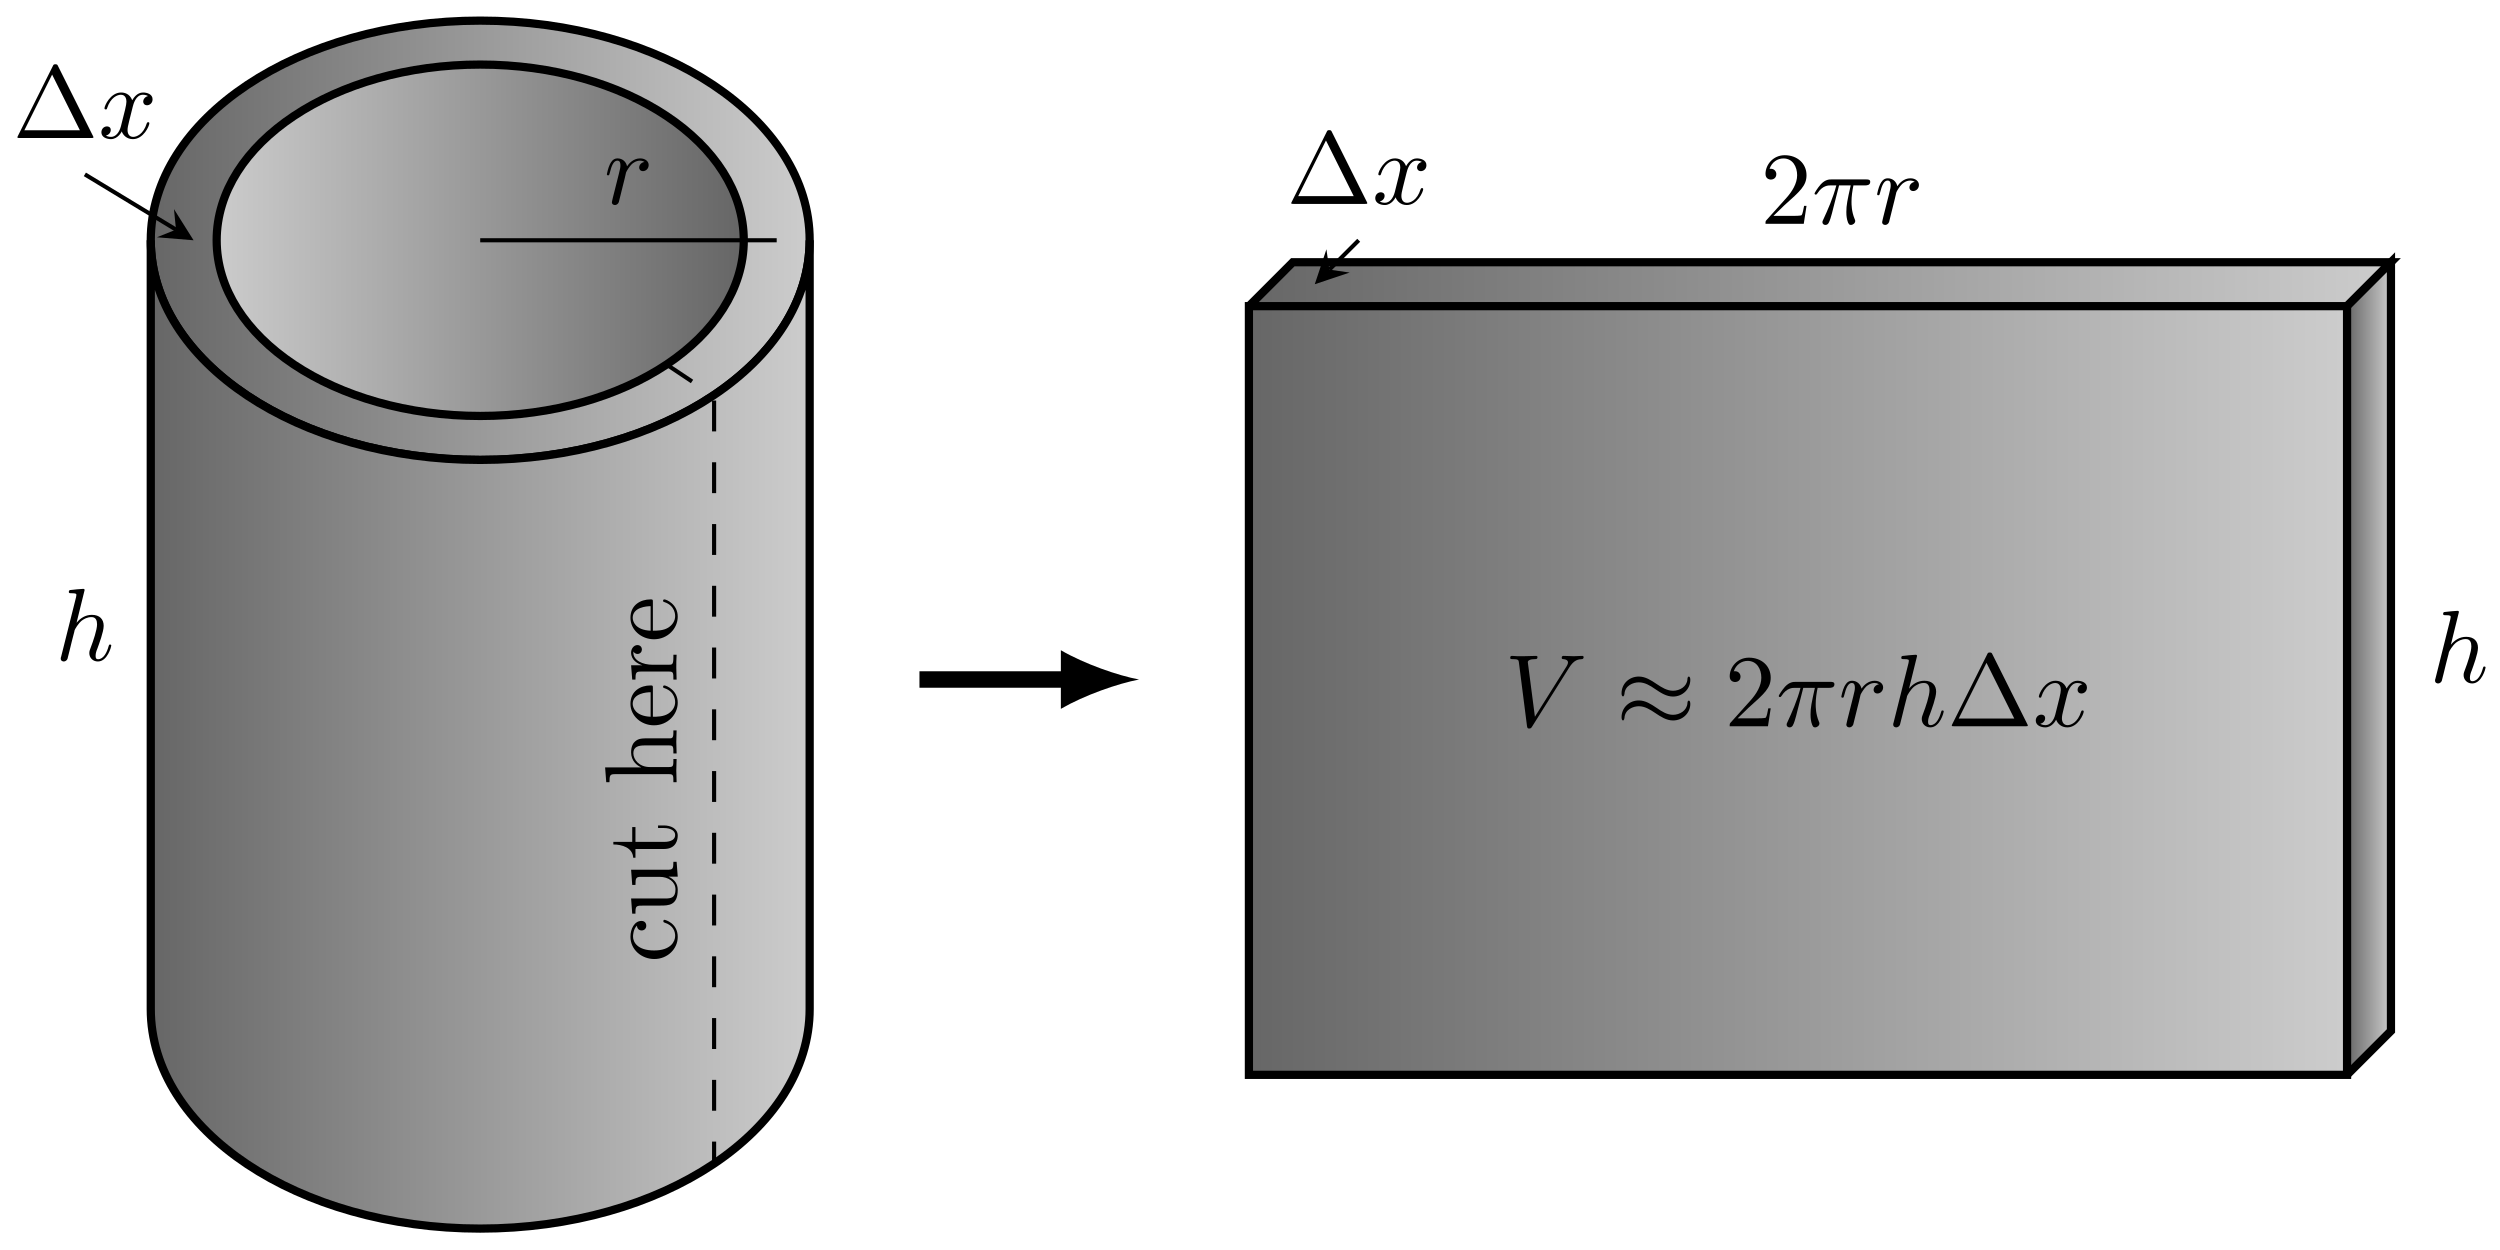 <?xml version="1.0" encoding="UTF-8"?>
<svg xmlns="http://www.w3.org/2000/svg" xmlns:xlink="http://www.w3.org/1999/xlink" width="242pt" height="121pt" viewBox="0 0 242 121" version="1.1">
<defs>
<g>
<symbol overflow="visible" id="glyph0-0">
<path style="stroke:none;" d=""/>
</symbol>
<symbol overflow="visible" id="glyph0-1">
<path style="stroke:none;" d="M 2.859 -6.812 C 2.859 -6.812 2.859 -6.922 2.734 -6.922 C 2.5 -6.922 1.781 -6.844 1.516 -6.812 C 1.438 -6.812 1.328 -6.797 1.328 -6.625 C 1.328 -6.5 1.422 -6.5 1.562 -6.5 C 2.047 -6.5 2.062 -6.438 2.062 -6.328 L 2.031 -6.125 L 0.594 -0.391 C 0.547 -0.25 0.547 -0.234 0.547 -0.172 C 0.547 0.062 0.75 0.109 0.844 0.109 C 1 0.109 1.156 -0.016 1.203 -0.156 L 1.391 -0.906 L 1.609 -1.797 C 1.672 -2.031 1.734 -2.25 1.781 -2.469 C 1.797 -2.531 1.891 -2.859 1.891 -2.922 C 1.922 -3.016 2.234 -3.562 2.578 -3.844 C 2.797 -4 3.094 -4.188 3.531 -4.188 C 3.953 -4.188 4.062 -3.844 4.062 -3.484 C 4.062 -2.953 3.688 -1.859 3.453 -1.25 C 3.375 -1.031 3.312 -0.906 3.312 -0.703 C 3.312 -0.234 3.672 0.109 4.141 0.109 C 5.078 0.109 5.438 -1.344 5.438 -1.422 C 5.438 -1.531 5.359 -1.531 5.328 -1.531 C 5.219 -1.531 5.219 -1.5 5.172 -1.344 C 5.031 -0.812 4.703 -0.109 4.156 -0.109 C 3.984 -0.109 3.922 -0.203 3.922 -0.438 C 3.922 -0.688 4 -0.922 4.094 -1.141 C 4.25 -1.578 4.703 -2.766 4.703 -3.344 C 4.703 -3.984 4.312 -4.406 3.562 -4.406 C 2.938 -4.406 2.453 -4.094 2.078 -3.641 Z M 2.859 -6.812 "/>
</symbol>
<symbol overflow="visible" id="glyph0-2">
<path style="stroke:none;" d="M 0.875 -0.594 C 0.844 -0.438 0.781 -0.203 0.781 -0.156 C 0.781 0.016 0.922 0.109 1.078 0.109 C 1.203 0.109 1.375 0.031 1.453 -0.172 C 1.469 -0.203 1.797 -1.562 1.844 -1.75 C 1.922 -2.078 2.109 -2.766 2.156 -3.047 C 2.203 -3.172 2.484 -3.641 2.719 -3.859 C 2.797 -3.922 3.094 -4.188 3.516 -4.188 C 3.781 -4.188 3.922 -4.062 3.938 -4.062 C 3.641 -4.016 3.422 -3.781 3.422 -3.516 C 3.422 -3.359 3.531 -3.172 3.797 -3.172 C 4.062 -3.172 4.344 -3.406 4.344 -3.766 C 4.344 -4.109 4.031 -4.406 3.516 -4.406 C 2.875 -4.406 2.438 -3.922 2.25 -3.641 C 2.156 -4.094 1.797 -4.406 1.328 -4.406 C 0.875 -4.406 0.688 -4.016 0.594 -3.844 C 0.422 -3.5 0.297 -2.906 0.297 -2.875 C 0.297 -2.766 0.391 -2.766 0.406 -2.766 C 0.516 -2.766 0.516 -2.781 0.578 -3 C 0.75 -3.703 0.953 -4.188 1.312 -4.188 C 1.469 -4.188 1.609 -4.109 1.609 -3.734 C 1.609 -3.516 1.578 -3.406 1.453 -2.891 Z M 0.875 -0.594 "/>
</symbol>
<symbol overflow="visible" id="glyph0-3">
<path style="stroke:none;" d="M 3.328 -3.016 C 3.391 -3.266 3.625 -4.188 4.312 -4.188 C 4.359 -4.188 4.609 -4.188 4.812 -4.062 C 4.531 -4 4.344 -3.766 4.344 -3.516 C 4.344 -3.359 4.453 -3.172 4.719 -3.172 C 4.938 -3.172 5.25 -3.344 5.25 -3.75 C 5.25 -4.266 4.672 -4.406 4.328 -4.406 C 3.75 -4.406 3.406 -3.875 3.281 -3.656 C 3.031 -4.312 2.5 -4.406 2.203 -4.406 C 1.172 -4.406 0.594 -3.125 0.594 -2.875 C 0.594 -2.766 0.703 -2.766 0.719 -2.766 C 0.797 -2.766 0.828 -2.797 0.844 -2.875 C 1.188 -3.938 1.844 -4.188 2.188 -4.188 C 2.375 -4.188 2.719 -4.094 2.719 -3.516 C 2.719 -3.203 2.547 -2.547 2.188 -1.141 C 2.031 -0.531 1.672 -0.109 1.234 -0.109 C 1.172 -0.109 0.953 -0.109 0.734 -0.234 C 0.984 -0.297 1.203 -0.5 1.203 -0.781 C 1.203 -1.047 0.984 -1.125 0.844 -1.125 C 0.531 -1.125 0.297 -0.875 0.297 -0.547 C 0.297 -0.094 0.781 0.109 1.219 0.109 C 1.891 0.109 2.25 -0.594 2.266 -0.641 C 2.391 -0.281 2.75 0.109 3.344 0.109 C 4.375 0.109 4.938 -1.172 4.938 -1.422 C 4.938 -1.531 4.859 -1.531 4.828 -1.531 C 4.734 -1.531 4.719 -1.484 4.688 -1.422 C 4.359 -0.344 3.688 -0.109 3.375 -0.109 C 2.984 -0.109 2.828 -0.422 2.828 -0.766 C 2.828 -0.984 2.875 -1.203 2.984 -1.641 Z M 3.328 -3.016 "/>
</symbol>
<symbol overflow="visible" id="glyph0-4">
<path style="stroke:none;" d="M 2.641 -3.719 L 3.766 -3.719 C 3.438 -2.25 3.344 -1.812 3.344 -1.141 C 3.344 -1 3.344 -0.734 3.422 -0.391 C 3.531 0.047 3.641 0.109 3.781 0.109 C 3.984 0.109 4.203 -0.062 4.203 -0.266 C 4.203 -0.328 4.203 -0.344 4.141 -0.484 C 3.844 -1.203 3.844 -1.859 3.844 -2.141 C 3.844 -2.656 3.922 -3.203 4.031 -3.719 L 5.156 -3.719 C 5.297 -3.719 5.656 -3.719 5.656 -4.062 C 5.656 -4.297 5.438 -4.297 5.25 -4.297 L 1.906 -4.297 C 1.688 -4.297 1.312 -4.297 0.875 -3.828 C 0.531 -3.438 0.266 -2.984 0.266 -2.938 C 0.266 -2.922 0.266 -2.828 0.391 -2.828 C 0.469 -2.828 0.484 -2.875 0.547 -2.953 C 1.031 -3.719 1.609 -3.719 1.812 -3.719 L 2.375 -3.719 C 2.062 -2.516 1.531 -1.312 1.109 -0.406 C 1.031 -0.25 1.031 -0.234 1.031 -0.156 C 1.031 0.031 1.188 0.109 1.312 0.109 C 1.609 0.109 1.688 -0.172 1.812 -0.531 C 1.953 -1 1.953 -1.016 2.078 -1.516 Z M 2.641 -3.719 "/>
</symbol>
<symbol overflow="visible" id="glyph0-5">
<path style="stroke:none;" d="M 6.266 -5.672 C 6.75 -6.453 7.172 -6.484 7.531 -6.5 C 7.656 -6.516 7.672 -6.672 7.672 -6.688 C 7.672 -6.766 7.609 -6.812 7.531 -6.812 C 7.281 -6.812 6.984 -6.781 6.719 -6.781 C 6.391 -6.781 6.047 -6.812 5.734 -6.812 C 5.672 -6.812 5.547 -6.812 5.547 -6.625 C 5.547 -6.516 5.625 -6.5 5.703 -6.5 C 5.969 -6.484 6.156 -6.375 6.156 -6.172 C 6.156 -6.016 6.016 -5.797 6.016 -5.797 L 2.953 -0.922 L 2.266 -6.203 C 2.266 -6.375 2.5 -6.5 2.953 -6.5 C 3.094 -6.5 3.203 -6.5 3.203 -6.703 C 3.203 -6.781 3.125 -6.812 3.078 -6.812 C 2.672 -6.812 2.25 -6.781 1.828 -6.781 C 1.656 -6.781 1.469 -6.781 1.281 -6.781 C 1.109 -6.781 0.922 -6.812 0.75 -6.812 C 0.672 -6.812 0.562 -6.812 0.562 -6.625 C 0.562 -6.5 0.641 -6.5 0.812 -6.5 C 1.359 -6.5 1.375 -6.406 1.406 -6.156 L 2.188 -0.016 C 2.219 0.188 2.266 0.219 2.391 0.219 C 2.547 0.219 2.594 0.172 2.672 0.047 Z M 6.266 -5.672 "/>
</symbol>
<symbol overflow="visible" id="glyph1-0">
<path style="stroke:none;" d=""/>
</symbol>
<symbol overflow="visible" id="glyph1-1">
<path style="stroke:none;" d="M -1.188 -4.141 C -1.281 -4.141 -1.281 -4.031 -1.281 -4 C -1.281 -3.922 -1.25 -3.891 -1.188 -3.875 C -0.266 -3.594 -0.141 -2.938 -0.141 -2.578 C -0.141 -2.047 -0.562 -1.172 -2.172 -1.172 C -3.797 -1.172 -4.219 -1.984 -4.219 -2.516 C -4.219 -2.609 -4.203 -3.234 -3.844 -3.578 C -3.812 -3.172 -3.516 -3.109 -3.391 -3.109 C -3.125 -3.109 -2.938 -3.297 -2.938 -3.562 C -2.938 -3.828 -3.094 -4.031 -3.406 -4.031 C -4.078 -4.031 -4.469 -3.266 -4.469 -2.5 C -4.469 -1.25 -3.391 -0.344 -2.156 -0.344 C -0.875 -0.344 0.109 -1.328 0.109 -2.484 C 0.109 -3.812 -1.094 -4.141 -1.188 -4.141 Z M -1.188 -4.141 "/>
</symbol>
<symbol overflow="visible" id="glyph1-2">
<path style="stroke:none;" d="M 0 -5.328 L -0.312 -5.328 C -0.312 -4.641 -0.375 -4.562 -0.875 -4.562 L -4.406 -4.562 L -4.297 -3.094 L -3.984 -3.094 C -3.984 -3.781 -3.922 -3.875 -3.422 -3.875 L -1.656 -3.875 C -0.781 -3.875 -0.109 -3.391 -0.109 -2.656 C -0.109 -1.828 -0.578 -1.781 -1.094 -1.781 L -4.406 -1.781 L -4.297 -0.312 L -3.984 -0.312 C -3.984 -1.094 -3.953 -1.094 -3.078 -1.094 L -1.578 -1.094 C -0.797 -1.094 0.109 -1.094 0.109 -2.609 C 0.109 -3.172 -0.172 -3.609 -0.781 -3.891 L 0.109 -3.891 Z M 0 -5.328 "/>
</symbol>
<symbol overflow="visible" id="glyph1-3">
<path style="stroke:none;" d="M -1.234 -3.312 L -1.797 -3.312 L -1.797 -3.062 L -1.25 -3.062 C -0.516 -3.062 -0.141 -2.766 -0.141 -2.391 C -0.141 -1.719 -1.047 -1.719 -1.219 -1.719 L -3.984 -1.719 L -3.984 -3.156 L -4.297 -3.156 L -4.297 -1.719 L -6.125 -1.719 L -6.125 -1.469 C -5.312 -1.469 -4.25 -1.172 -4.203 -0.188 L -3.984 -0.188 L -3.984 -1.031 L -1.234 -1.031 C -0.016 -1.031 0.109 -1.969 0.109 -2.328 C 0.109 -3.031 -0.594 -3.312 -1.234 -3.312 Z M -1.234 -3.312 "/>
</symbol>
<symbol overflow="visible" id="glyph1-4">
<path style="stroke:none;" d="M 0 -5.328 L -0.312 -5.328 C -0.312 -4.812 -0.312 -4.562 -0.609 -4.562 L -2.516 -4.562 C -3.375 -4.562 -3.672 -4.562 -4.031 -4.25 C -4.203 -4.109 -4.406 -3.781 -4.406 -3.203 C -4.406 -2.359 -3.812 -1.922 -3.453 -1.766 L -3.453 -1.75 L -6.922 -1.75 L -6.812 -0.312 L -6.5 -0.312 C -6.5 -1.016 -6.438 -1.094 -5.938 -1.094 L -0.75 -1.094 C -0.312 -1.094 -0.312 -0.984 -0.312 -0.312 L 0 -0.312 L -0.031 -1.453 L 0 -2.562 L -0.312 -2.562 C -0.312 -1.891 -0.312 -1.781 -0.75 -1.781 L -2.594 -1.781 C -3.625 -1.781 -4.188 -2.5 -4.188 -3.125 C -4.188 -3.766 -3.656 -3.875 -3.078 -3.875 L -0.75 -3.875 C -0.312 -3.875 -0.312 -3.766 -0.312 -3.094 L 0 -3.094 L -0.031 -4.219 Z M 0 -5.328 "/>
</symbol>
<symbol overflow="visible" id="glyph1-5">
<path style="stroke:none;" d="M -1.188 -4.141 C -1.281 -4.141 -1.312 -4.062 -1.312 -4 C -1.312 -3.922 -1.25 -3.891 -1.172 -3.875 C -0.141 -3.531 -0.141 -2.625 -0.141 -2.531 C -0.141 -2.031 -0.438 -1.641 -0.812 -1.406 C -1.281 -1.109 -1.938 -1.109 -2.297 -1.109 L -2.297 -3.891 C -2.297 -4.109 -2.297 -4.141 -2.516 -4.141 C -3.5 -4.141 -4.469 -3.594 -4.469 -2.359 C -4.469 -1.203 -3.438 -0.281 -2.188 -0.281 C -0.859 -0.281 0.109 -1.328 0.109 -2.469 C 0.109 -3.688 -1 -4.141 -1.188 -4.141 Z M -2.516 -3.484 L -2.516 -1.109 C -4 -1.172 -4.25 -2.016 -4.25 -2.359 C -4.25 -3.375 -2.906 -3.484 -2.516 -3.484 Z M -2.516 -3.484 "/>
</symbol>
<symbol overflow="visible" id="glyph1-6">
<path style="stroke:none;" d="M -3.797 -3.625 C -4.109 -3.625 -4.406 -3.312 -4.406 -2.891 C -4.406 -2.156 -3.734 -1.797 -3.312 -1.672 L -4.406 -1.672 L -4.297 -0.281 L -3.984 -0.281 C -3.984 -0.984 -3.922 -1.062 -3.422 -1.062 L -0.75 -1.062 C -0.312 -1.062 -0.312 -0.953 -0.312 -0.281 L 0 -0.281 L -0.031 -1.422 C -0.031 -1.812 -0.031 -2.281 0 -2.688 L -0.312 -2.688 L -0.312 -2.469 C -0.312 -1.734 -0.422 -1.719 -0.781 -1.719 L -2.312 -1.719 C -3.297 -1.719 -4.188 -2.141 -4.188 -2.891 C -4.188 -2.953 -4.188 -2.984 -4.172 -3 C -4.172 -2.969 -4.047 -2.766 -3.781 -2.766 C -3.516 -2.766 -3.359 -2.984 -3.359 -3.203 C -3.359 -3.375 -3.484 -3.625 -3.797 -3.625 Z M -3.797 -3.625 "/>
</symbol>
<symbol overflow="visible" id="glyph2-0">
<path style="stroke:none;" d=""/>
</symbol>
<symbol overflow="visible" id="glyph2-1">
<path style="stroke:none;" d="M 4.406 -6.953 C 4.344 -7.094 4.312 -7.141 4.141 -7.141 C 3.984 -7.141 3.953 -7.094 3.891 -6.953 L 0.516 -0.203 C 0.469 -0.109 0.469 -0.094 0.469 -0.078 C 0.469 0 0.531 0 0.688 0 L 7.609 0 C 7.766 0 7.828 0 7.828 -0.078 C 7.828 -0.094 7.828 -0.109 7.781 -0.203 Z M 3.828 -6.141 L 6.516 -0.75 L 1.141 -0.75 Z M 3.828 -6.141 "/>
</symbol>
<symbol overflow="visible" id="glyph2-2">
<path style="stroke:none;" d="M 1.266 -0.766 L 2.328 -1.797 C 3.875 -3.172 4.469 -3.703 4.469 -4.703 C 4.469 -5.844 3.578 -6.641 2.359 -6.641 C 1.234 -6.641 0.5 -5.719 0.5 -4.828 C 0.5 -4.281 1 -4.281 1.031 -4.281 C 1.203 -4.281 1.547 -4.391 1.547 -4.812 C 1.547 -5.062 1.359 -5.328 1.016 -5.328 C 0.938 -5.328 0.922 -5.328 0.891 -5.312 C 1.109 -5.969 1.656 -6.328 2.234 -6.328 C 3.141 -6.328 3.562 -5.516 3.562 -4.703 C 3.562 -3.906 3.078 -3.125 2.516 -2.5 L 0.609 -0.375 C 0.5 -0.266 0.5 -0.234 0.5 0 L 4.203 0 L 4.469 -1.734 L 4.234 -1.734 C 4.172 -1.438 4.109 -1 4 -0.844 C 3.938 -0.766 3.281 -0.766 3.062 -0.766 Z M 1.266 -0.766 "/>
</symbol>
<symbol overflow="visible" id="glyph3-0">
<path style="stroke:none;" d=""/>
</symbol>
<symbol overflow="visible" id="glyph3-1">
<path style="stroke:none;" d="M 7.203 -4.5 C 7.203 -4.719 7.125 -4.812 7.062 -4.812 C 7.016 -4.812 6.922 -4.766 6.922 -4.531 C 6.875 -3.844 6.188 -3.438 5.531 -3.438 C 4.953 -3.438 4.453 -3.75 3.938 -4.094 C 3.406 -4.453 2.859 -4.812 2.219 -4.812 C 1.281 -4.812 0.547 -4.109 0.547 -3.188 C 0.547 -2.969 0.625 -2.891 0.688 -2.891 C 0.781 -2.891 0.828 -3.078 0.828 -3.125 C 0.875 -3.953 1.688 -4.25 2.219 -4.25 C 2.797 -4.25 3.297 -3.953 3.812 -3.594 C 4.344 -3.234 4.891 -2.875 5.531 -2.875 C 6.453 -2.875 7.203 -3.594 7.203 -4.5 Z M 7.203 -2.172 C 7.203 -2.469 7.078 -2.484 7.062 -2.484 C 7.016 -2.484 6.922 -2.438 6.922 -2.219 C 6.875 -1.531 6.188 -1.109 5.531 -1.109 C 4.953 -1.109 4.453 -1.422 3.938 -1.781 C 3.406 -2.141 2.859 -2.5 2.219 -2.5 C 1.281 -2.5 0.547 -1.781 0.547 -0.875 C 0.547 -0.641 0.625 -0.562 0.688 -0.562 C 0.781 -0.562 0.828 -0.75 0.828 -0.797 C 0.875 -1.641 1.688 -1.938 2.219 -1.938 C 2.797 -1.938 3.297 -1.625 3.812 -1.281 C 4.344 -0.922 4.891 -0.562 5.531 -0.562 C 6.484 -0.562 7.203 -1.297 7.203 -2.172 Z M 7.203 -2.172 "/>
</symbol>
</g>
<clipPath id="clip1">
  <path d="M 14 1 L 79 1 L 79 45 L 14 45 Z M 14 1 "/>
</clipPath>
<clipPath id="clip2">
  <path d="M 78.375 23.258 C 78.375 11.516 64.094 1.996 46.484 1.996 C 28.871 1.996 14.594 11.516 14.594 23.258 C 14.594 35 28.871 44.52 46.484 44.52 C 64.094 44.52 78.375 35 78.375 23.258 Z M 78.375 23.258 "/>
</clipPath>
<linearGradient id="linear0" gradientUnits="userSpaceOnUse" x1="0" y1="25.003" x2="0" y2="74.997" gradientTransform="matrix(0,-0.851,-1.276,0,110.271,65.784)">
<stop offset="0" style="stop-color:rgb(79.997%,79.997%,79.997%);stop-opacity:1;"/>
<stop offset="0.008" style="stop-color:rgb(79.84%,79.84%,79.84%);stop-opacity:1;"/>
<stop offset="0.016" style="stop-color:rgb(79.527%,79.527%,79.527%);stop-opacity:1;"/>
<stop offset="0.023" style="stop-color:rgb(79.216%,79.216%,79.216%);stop-opacity:1;"/>
<stop offset="0.031" style="stop-color:rgb(78.903%,78.903%,78.903%);stop-opacity:1;"/>
<stop offset="0.039" style="stop-color:rgb(78.59%,78.59%,78.59%);stop-opacity:1;"/>
<stop offset="0.047" style="stop-color:rgb(78.278%,78.278%,78.278%);stop-opacity:1;"/>
<stop offset="0.055" style="stop-color:rgb(77.965%,77.965%,77.965%);stop-opacity:1;"/>
<stop offset="0.062" style="stop-color:rgb(77.654%,77.654%,77.654%);stop-opacity:1;"/>
<stop offset="0.07" style="stop-color:rgb(77.341%,77.341%,77.341%);stop-opacity:1;"/>
<stop offset="0.078" style="stop-color:rgb(77.028%,77.028%,77.028%);stop-opacity:1;"/>
<stop offset="0.086" style="stop-color:rgb(76.715%,76.715%,76.715%);stop-opacity:1;"/>
<stop offset="0.094" style="stop-color:rgb(76.402%,76.402%,76.402%);stop-opacity:1;"/>
<stop offset="0.102" style="stop-color:rgb(76.091%,76.091%,76.091%);stop-opacity:1;"/>
<stop offset="0.109" style="stop-color:rgb(75.778%,75.778%,75.778%);stop-opacity:1;"/>
<stop offset="0.117" style="stop-color:rgb(75.465%,75.465%,75.465%);stop-opacity:1;"/>
<stop offset="0.125" style="stop-color:rgb(75.153%,75.153%,75.153%);stop-opacity:1;"/>
<stop offset="0.133" style="stop-color:rgb(74.841%,74.841%,74.841%);stop-opacity:1;"/>
<stop offset="0.141" style="stop-color:rgb(74.529%,74.529%,74.529%);stop-opacity:1;"/>
<stop offset="0.148" style="stop-color:rgb(74.216%,74.216%,74.216%);stop-opacity:1;"/>
<stop offset="0.156" style="stop-color:rgb(73.903%,73.903%,73.903%);stop-opacity:1;"/>
<stop offset="0.164" style="stop-color:rgb(73.59%,73.59%,73.59%);stop-opacity:1;"/>
<stop offset="0.172" style="stop-color:rgb(73.279%,73.279%,73.279%);stop-opacity:1;"/>
<stop offset="0.18" style="stop-color:rgb(72.966%,72.966%,72.966%);stop-opacity:1;"/>
<stop offset="0.188" style="stop-color:rgb(72.653%,72.653%,72.653%);stop-opacity:1;"/>
<stop offset="0.195" style="stop-color:rgb(72.34%,72.34%,72.34%);stop-opacity:1;"/>
<stop offset="0.203" style="stop-color:rgb(72.029%,72.029%,72.029%);stop-opacity:1;"/>
<stop offset="0.211" style="stop-color:rgb(71.716%,71.716%,71.716%);stop-opacity:1;"/>
<stop offset="0.219" style="stop-color:rgb(71.404%,71.404%,71.404%);stop-opacity:1;"/>
<stop offset="0.227" style="stop-color:rgb(71.091%,71.091%,71.091%);stop-opacity:1;"/>
<stop offset="0.234" style="stop-color:rgb(70.778%,70.778%,70.778%);stop-opacity:1;"/>
<stop offset="0.242" style="stop-color:rgb(70.467%,70.467%,70.467%);stop-opacity:1;"/>
<stop offset="0.25" style="stop-color:rgb(70.154%,70.154%,70.154%);stop-opacity:1;"/>
<stop offset="0.258" style="stop-color:rgb(69.841%,69.841%,69.841%);stop-opacity:1;"/>
<stop offset="0.266" style="stop-color:rgb(69.528%,69.528%,69.528%);stop-opacity:1;"/>
<stop offset="0.273" style="stop-color:rgb(69.215%,69.215%,69.215%);stop-opacity:1;"/>
<stop offset="0.281" style="stop-color:rgb(68.904%,68.904%,68.904%);stop-opacity:1;"/>
<stop offset="0.289" style="stop-color:rgb(68.591%,68.591%,68.591%);stop-opacity:1;"/>
<stop offset="0.297" style="stop-color:rgb(68.279%,68.279%,68.279%);stop-opacity:1;"/>
<stop offset="0.305" style="stop-color:rgb(67.966%,67.966%,67.966%);stop-opacity:1;"/>
<stop offset="0.312" style="stop-color:rgb(67.654%,67.654%,67.654%);stop-opacity:1;"/>
<stop offset="0.32" style="stop-color:rgb(67.342%,67.342%,67.342%);stop-opacity:1;"/>
<stop offset="0.328" style="stop-color:rgb(67.029%,67.029%,67.029%);stop-opacity:1;"/>
<stop offset="0.336" style="stop-color:rgb(66.716%,66.716%,66.716%);stop-opacity:1;"/>
<stop offset="0.344" style="stop-color:rgb(66.403%,66.403%,66.403%);stop-opacity:1;"/>
<stop offset="0.352" style="stop-color:rgb(66.092%,66.092%,66.092%);stop-opacity:1;"/>
<stop offset="0.359" style="stop-color:rgb(65.779%,65.779%,65.779%);stop-opacity:1;"/>
<stop offset="0.367" style="stop-color:rgb(65.466%,65.466%,65.466%);stop-opacity:1;"/>
<stop offset="0.375" style="stop-color:rgb(65.154%,65.154%,65.154%);stop-opacity:1;"/>
<stop offset="0.383" style="stop-color:rgb(64.842%,64.842%,64.842%);stop-opacity:1;"/>
<stop offset="0.391" style="stop-color:rgb(64.529%,64.529%,64.529%);stop-opacity:1;"/>
<stop offset="0.398" style="stop-color:rgb(64.217%,64.217%,64.217%);stop-opacity:1;"/>
<stop offset="0.406" style="stop-color:rgb(63.904%,63.904%,63.904%);stop-opacity:1;"/>
<stop offset="0.414" style="stop-color:rgb(63.591%,63.591%,63.591%);stop-opacity:1;"/>
<stop offset="0.422" style="stop-color:rgb(63.28%,63.28%,63.28%);stop-opacity:1;"/>
<stop offset="0.43" style="stop-color:rgb(62.967%,62.967%,62.967%);stop-opacity:1;"/>
<stop offset="0.438" style="stop-color:rgb(62.654%,62.654%,62.654%);stop-opacity:1;"/>
<stop offset="0.445" style="stop-color:rgb(62.341%,62.341%,62.341%);stop-opacity:1;"/>
<stop offset="0.453" style="stop-color:rgb(62.029%,62.029%,62.029%);stop-opacity:1;"/>
<stop offset="0.461" style="stop-color:rgb(61.717%,61.717%,61.717%);stop-opacity:1;"/>
<stop offset="0.469" style="stop-color:rgb(61.404%,61.404%,61.404%);stop-opacity:1;"/>
<stop offset="0.477" style="stop-color:rgb(61.092%,61.092%,61.092%);stop-opacity:1;"/>
<stop offset="0.484" style="stop-color:rgb(60.779%,60.779%,60.779%);stop-opacity:1;"/>
<stop offset="0.492" style="stop-color:rgb(60.468%,60.468%,60.468%);stop-opacity:1;"/>
<stop offset="0.5" style="stop-color:rgb(60.155%,60.155%,60.155%);stop-opacity:1;"/>
<stop offset="0.508" style="stop-color:rgb(59.842%,59.842%,59.842%);stop-opacity:1;"/>
<stop offset="0.516" style="stop-color:rgb(59.529%,59.529%,59.529%);stop-opacity:1;"/>
<stop offset="0.523" style="stop-color:rgb(59.216%,59.216%,59.216%);stop-opacity:1;"/>
<stop offset="0.531" style="stop-color:rgb(58.905%,58.905%,58.905%);stop-opacity:1;"/>
<stop offset="0.539" style="stop-color:rgb(58.592%,58.592%,58.592%);stop-opacity:1;"/>
<stop offset="0.547" style="stop-color:rgb(58.279%,58.279%,58.279%);stop-opacity:1;"/>
<stop offset="0.555" style="stop-color:rgb(57.967%,57.967%,57.967%);stop-opacity:1;"/>
<stop offset="0.562" style="stop-color:rgb(57.655%,57.655%,57.655%);stop-opacity:1;"/>
<stop offset="0.57" style="stop-color:rgb(57.343%,57.343%,57.343%);stop-opacity:1;"/>
<stop offset="0.578" style="stop-color:rgb(57.03%,57.03%,57.03%);stop-opacity:1;"/>
<stop offset="0.586" style="stop-color:rgb(56.717%,56.717%,56.717%);stop-opacity:1;"/>
<stop offset="0.594" style="stop-color:rgb(56.406%,56.406%,56.406%);stop-opacity:1;"/>
<stop offset="0.602" style="stop-color:rgb(56.093%,56.093%,56.093%);stop-opacity:1;"/>
<stop offset="0.609" style="stop-color:rgb(55.78%,55.78%,55.78%);stop-opacity:1;"/>
<stop offset="0.617" style="stop-color:rgb(55.467%,55.467%,55.467%);stop-opacity:1;"/>
<stop offset="0.625" style="stop-color:rgb(55.156%,55.156%,55.156%);stop-opacity:1;"/>
<stop offset="0.633" style="stop-color:rgb(54.843%,54.843%,54.843%);stop-opacity:1;"/>
<stop offset="0.641" style="stop-color:rgb(54.53%,54.53%,54.53%);stop-opacity:1;"/>
<stop offset="0.648" style="stop-color:rgb(54.218%,54.218%,54.218%);stop-opacity:1;"/>
<stop offset="0.656" style="stop-color:rgb(53.906%,53.906%,53.906%);stop-opacity:1;"/>
<stop offset="0.664" style="stop-color:rgb(53.593%,53.593%,53.593%);stop-opacity:1;"/>
<stop offset="0.672" style="stop-color:rgb(53.281%,53.281%,53.281%);stop-opacity:1;"/>
<stop offset="0.68" style="stop-color:rgb(52.968%,52.968%,52.968%);stop-opacity:1;"/>
<stop offset="0.688" style="stop-color:rgb(52.655%,52.655%,52.655%);stop-opacity:1;"/>
<stop offset="0.695" style="stop-color:rgb(52.344%,52.344%,52.344%);stop-opacity:1;"/>
<stop offset="0.703" style="stop-color:rgb(52.031%,52.031%,52.031%);stop-opacity:1;"/>
<stop offset="0.711" style="stop-color:rgb(51.718%,51.718%,51.718%);stop-opacity:1;"/>
<stop offset="0.719" style="stop-color:rgb(51.405%,51.405%,51.405%);stop-opacity:1;"/>
<stop offset="0.727" style="stop-color:rgb(51.094%,51.094%,51.094%);stop-opacity:1;"/>
<stop offset="0.734" style="stop-color:rgb(50.781%,50.781%,50.781%);stop-opacity:1;"/>
<stop offset="0.742" style="stop-color:rgb(50.468%,50.468%,50.468%);stop-opacity:1;"/>
<stop offset="0.75" style="stop-color:rgb(50.156%,50.156%,50.156%);stop-opacity:1;"/>
<stop offset="0.758" style="stop-color:rgb(49.844%,49.844%,49.844%);stop-opacity:1;"/>
<stop offset="0.766" style="stop-color:rgb(49.532%,49.532%,49.532%);stop-opacity:1;"/>
<stop offset="0.773" style="stop-color:rgb(49.219%,49.219%,49.219%);stop-opacity:1;"/>
<stop offset="0.781" style="stop-color:rgb(48.906%,48.906%,48.906%);stop-opacity:1;"/>
<stop offset="0.789" style="stop-color:rgb(48.595%,48.595%,48.595%);stop-opacity:1;"/>
<stop offset="0.797" style="stop-color:rgb(48.282%,48.282%,48.282%);stop-opacity:1;"/>
<stop offset="0.805" style="stop-color:rgb(47.969%,47.969%,47.969%);stop-opacity:1;"/>
<stop offset="0.812" style="stop-color:rgb(47.656%,47.656%,47.656%);stop-opacity:1;"/>
<stop offset="0.82" style="stop-color:rgb(47.345%,47.345%,47.345%);stop-opacity:1;"/>
<stop offset="0.828" style="stop-color:rgb(47.032%,47.032%,47.032%);stop-opacity:1;"/>
<stop offset="0.836" style="stop-color:rgb(46.719%,46.719%,46.719%);stop-opacity:1;"/>
<stop offset="0.844" style="stop-color:rgb(46.407%,46.407%,46.407%);stop-opacity:1;"/>
<stop offset="0.852" style="stop-color:rgb(46.094%,46.094%,46.094%);stop-opacity:1;"/>
<stop offset="0.859" style="stop-color:rgb(45.782%,45.782%,45.782%);stop-opacity:1;"/>
<stop offset="0.867" style="stop-color:rgb(45.47%,45.47%,45.47%);stop-opacity:1;"/>
<stop offset="0.875" style="stop-color:rgb(45.157%,45.157%,45.157%);stop-opacity:1;"/>
<stop offset="0.883" style="stop-color:rgb(44.844%,44.844%,44.844%);stop-opacity:1;"/>
<stop offset="0.891" style="stop-color:rgb(44.533%,44.533%,44.533%);stop-opacity:1;"/>
<stop offset="0.898" style="stop-color:rgb(44.22%,44.22%,44.22%);stop-opacity:1;"/>
<stop offset="0.906" style="stop-color:rgb(43.907%,43.907%,43.907%);stop-opacity:1;"/>
<stop offset="0.914" style="stop-color:rgb(43.594%,43.594%,43.594%);stop-opacity:1;"/>
<stop offset="0.922" style="stop-color:rgb(43.283%,43.283%,43.283%);stop-opacity:1;"/>
<stop offset="0.93" style="stop-color:rgb(42.97%,42.97%,42.97%);stop-opacity:1;"/>
<stop offset="0.938" style="stop-color:rgb(42.657%,42.657%,42.657%);stop-opacity:1;"/>
<stop offset="0.945" style="stop-color:rgb(42.345%,42.345%,42.345%);stop-opacity:1;"/>
<stop offset="0.953" style="stop-color:rgb(42.033%,42.033%,42.033%);stop-opacity:1;"/>
<stop offset="0.961" style="stop-color:rgb(41.721%,41.721%,41.721%);stop-opacity:1;"/>
<stop offset="0.969" style="stop-color:rgb(41.408%,41.408%,41.408%);stop-opacity:1;"/>
<stop offset="0.977" style="stop-color:rgb(41.095%,41.095%,41.095%);stop-opacity:1;"/>
<stop offset="0.984" style="stop-color:rgb(40.784%,40.784%,40.784%);stop-opacity:1;"/>
<stop offset="0.992" style="stop-color:rgb(40.471%,40.471%,40.471%);stop-opacity:1;"/>
<stop offset="1" style="stop-color:rgb(40.158%,40.158%,40.158%);stop-opacity:1;"/>
</linearGradient>
<clipPath id="clip3">
  <path d="M 14 23 L 79 23 L 79 119 L 14 119 Z M 14 23 "/>
</clipPath>
<clipPath id="clip4">
  <path d="M 14.594 23.258 L 14.594 97.672 C 14.594 109.41 28.871 118.93 46.484 118.93 C 64.094 118.93 78.375 109.41 78.375 97.672 L 78.375 23.258 C 78.375 35 64.094 44.52 46.484 44.52 C 28.871 44.52 14.594 35 14.594 23.258 "/>
</clipPath>
<linearGradient id="linear1" gradientUnits="userSpaceOnUse" x1="0" y1="25.003" x2="0" y2="74.997" gradientTransform="matrix(0,-1.914,-1.276,0,110.271,166.778)">
<stop offset="0" style="stop-color:rgb(79.997%,79.997%,79.997%);stop-opacity:1;"/>
<stop offset="0.008" style="stop-color:rgb(79.84%,79.84%,79.84%);stop-opacity:1;"/>
<stop offset="0.016" style="stop-color:rgb(79.527%,79.527%,79.527%);stop-opacity:1;"/>
<stop offset="0.023" style="stop-color:rgb(79.216%,79.216%,79.216%);stop-opacity:1;"/>
<stop offset="0.031" style="stop-color:rgb(78.903%,78.903%,78.903%);stop-opacity:1;"/>
<stop offset="0.039" style="stop-color:rgb(78.59%,78.59%,78.59%);stop-opacity:1;"/>
<stop offset="0.047" style="stop-color:rgb(78.278%,78.278%,78.278%);stop-opacity:1;"/>
<stop offset="0.055" style="stop-color:rgb(77.965%,77.965%,77.965%);stop-opacity:1;"/>
<stop offset="0.062" style="stop-color:rgb(77.654%,77.654%,77.654%);stop-opacity:1;"/>
<stop offset="0.07" style="stop-color:rgb(77.341%,77.341%,77.341%);stop-opacity:1;"/>
<stop offset="0.078" style="stop-color:rgb(77.028%,77.028%,77.028%);stop-opacity:1;"/>
<stop offset="0.086" style="stop-color:rgb(76.715%,76.715%,76.715%);stop-opacity:1;"/>
<stop offset="0.094" style="stop-color:rgb(76.402%,76.402%,76.402%);stop-opacity:1;"/>
<stop offset="0.102" style="stop-color:rgb(76.091%,76.091%,76.091%);stop-opacity:1;"/>
<stop offset="0.109" style="stop-color:rgb(75.778%,75.778%,75.778%);stop-opacity:1;"/>
<stop offset="0.117" style="stop-color:rgb(75.465%,75.465%,75.465%);stop-opacity:1;"/>
<stop offset="0.125" style="stop-color:rgb(75.153%,75.153%,75.153%);stop-opacity:1;"/>
<stop offset="0.133" style="stop-color:rgb(74.841%,74.841%,74.841%);stop-opacity:1;"/>
<stop offset="0.141" style="stop-color:rgb(74.529%,74.529%,74.529%);stop-opacity:1;"/>
<stop offset="0.148" style="stop-color:rgb(74.216%,74.216%,74.216%);stop-opacity:1;"/>
<stop offset="0.156" style="stop-color:rgb(73.903%,73.903%,73.903%);stop-opacity:1;"/>
<stop offset="0.164" style="stop-color:rgb(73.59%,73.59%,73.59%);stop-opacity:1;"/>
<stop offset="0.172" style="stop-color:rgb(73.279%,73.279%,73.279%);stop-opacity:1;"/>
<stop offset="0.18" style="stop-color:rgb(72.966%,72.966%,72.966%);stop-opacity:1;"/>
<stop offset="0.188" style="stop-color:rgb(72.653%,72.653%,72.653%);stop-opacity:1;"/>
<stop offset="0.195" style="stop-color:rgb(72.34%,72.34%,72.34%);stop-opacity:1;"/>
<stop offset="0.203" style="stop-color:rgb(72.029%,72.029%,72.029%);stop-opacity:1;"/>
<stop offset="0.211" style="stop-color:rgb(71.716%,71.716%,71.716%);stop-opacity:1;"/>
<stop offset="0.219" style="stop-color:rgb(71.404%,71.404%,71.404%);stop-opacity:1;"/>
<stop offset="0.227" style="stop-color:rgb(71.091%,71.091%,71.091%);stop-opacity:1;"/>
<stop offset="0.234" style="stop-color:rgb(70.778%,70.778%,70.778%);stop-opacity:1;"/>
<stop offset="0.242" style="stop-color:rgb(70.467%,70.467%,70.467%);stop-opacity:1;"/>
<stop offset="0.25" style="stop-color:rgb(70.154%,70.154%,70.154%);stop-opacity:1;"/>
<stop offset="0.258" style="stop-color:rgb(69.841%,69.841%,69.841%);stop-opacity:1;"/>
<stop offset="0.266" style="stop-color:rgb(69.528%,69.528%,69.528%);stop-opacity:1;"/>
<stop offset="0.273" style="stop-color:rgb(69.215%,69.215%,69.215%);stop-opacity:1;"/>
<stop offset="0.281" style="stop-color:rgb(68.904%,68.904%,68.904%);stop-opacity:1;"/>
<stop offset="0.289" style="stop-color:rgb(68.591%,68.591%,68.591%);stop-opacity:1;"/>
<stop offset="0.297" style="stop-color:rgb(68.279%,68.279%,68.279%);stop-opacity:1;"/>
<stop offset="0.305" style="stop-color:rgb(67.966%,67.966%,67.966%);stop-opacity:1;"/>
<stop offset="0.312" style="stop-color:rgb(67.654%,67.654%,67.654%);stop-opacity:1;"/>
<stop offset="0.32" style="stop-color:rgb(67.342%,67.342%,67.342%);stop-opacity:1;"/>
<stop offset="0.328" style="stop-color:rgb(67.029%,67.029%,67.029%);stop-opacity:1;"/>
<stop offset="0.336" style="stop-color:rgb(66.716%,66.716%,66.716%);stop-opacity:1;"/>
<stop offset="0.344" style="stop-color:rgb(66.403%,66.403%,66.403%);stop-opacity:1;"/>
<stop offset="0.352" style="stop-color:rgb(66.092%,66.092%,66.092%);stop-opacity:1;"/>
<stop offset="0.359" style="stop-color:rgb(65.779%,65.779%,65.779%);stop-opacity:1;"/>
<stop offset="0.367" style="stop-color:rgb(65.466%,65.466%,65.466%);stop-opacity:1;"/>
<stop offset="0.375" style="stop-color:rgb(65.154%,65.154%,65.154%);stop-opacity:1;"/>
<stop offset="0.383" style="stop-color:rgb(64.842%,64.842%,64.842%);stop-opacity:1;"/>
<stop offset="0.391" style="stop-color:rgb(64.529%,64.529%,64.529%);stop-opacity:1;"/>
<stop offset="0.398" style="stop-color:rgb(64.217%,64.217%,64.217%);stop-opacity:1;"/>
<stop offset="0.406" style="stop-color:rgb(63.904%,63.904%,63.904%);stop-opacity:1;"/>
<stop offset="0.414" style="stop-color:rgb(63.591%,63.591%,63.591%);stop-opacity:1;"/>
<stop offset="0.422" style="stop-color:rgb(63.28%,63.28%,63.28%);stop-opacity:1;"/>
<stop offset="0.43" style="stop-color:rgb(62.967%,62.967%,62.967%);stop-opacity:1;"/>
<stop offset="0.438" style="stop-color:rgb(62.654%,62.654%,62.654%);stop-opacity:1;"/>
<stop offset="0.445" style="stop-color:rgb(62.341%,62.341%,62.341%);stop-opacity:1;"/>
<stop offset="0.453" style="stop-color:rgb(62.029%,62.029%,62.029%);stop-opacity:1;"/>
<stop offset="0.461" style="stop-color:rgb(61.717%,61.717%,61.717%);stop-opacity:1;"/>
<stop offset="0.469" style="stop-color:rgb(61.404%,61.404%,61.404%);stop-opacity:1;"/>
<stop offset="0.477" style="stop-color:rgb(61.092%,61.092%,61.092%);stop-opacity:1;"/>
<stop offset="0.484" style="stop-color:rgb(60.779%,60.779%,60.779%);stop-opacity:1;"/>
<stop offset="0.492" style="stop-color:rgb(60.468%,60.468%,60.468%);stop-opacity:1;"/>
<stop offset="0.5" style="stop-color:rgb(60.155%,60.155%,60.155%);stop-opacity:1;"/>
<stop offset="0.508" style="stop-color:rgb(59.842%,59.842%,59.842%);stop-opacity:1;"/>
<stop offset="0.516" style="stop-color:rgb(59.529%,59.529%,59.529%);stop-opacity:1;"/>
<stop offset="0.523" style="stop-color:rgb(59.216%,59.216%,59.216%);stop-opacity:1;"/>
<stop offset="0.531" style="stop-color:rgb(58.905%,58.905%,58.905%);stop-opacity:1;"/>
<stop offset="0.539" style="stop-color:rgb(58.592%,58.592%,58.592%);stop-opacity:1;"/>
<stop offset="0.547" style="stop-color:rgb(58.279%,58.279%,58.279%);stop-opacity:1;"/>
<stop offset="0.555" style="stop-color:rgb(57.967%,57.967%,57.967%);stop-opacity:1;"/>
<stop offset="0.562" style="stop-color:rgb(57.655%,57.655%,57.655%);stop-opacity:1;"/>
<stop offset="0.57" style="stop-color:rgb(57.343%,57.343%,57.343%);stop-opacity:1;"/>
<stop offset="0.578" style="stop-color:rgb(57.03%,57.03%,57.03%);stop-opacity:1;"/>
<stop offset="0.586" style="stop-color:rgb(56.717%,56.717%,56.717%);stop-opacity:1;"/>
<stop offset="0.594" style="stop-color:rgb(56.406%,56.406%,56.406%);stop-opacity:1;"/>
<stop offset="0.602" style="stop-color:rgb(56.093%,56.093%,56.093%);stop-opacity:1;"/>
<stop offset="0.609" style="stop-color:rgb(55.78%,55.78%,55.78%);stop-opacity:1;"/>
<stop offset="0.617" style="stop-color:rgb(55.467%,55.467%,55.467%);stop-opacity:1;"/>
<stop offset="0.625" style="stop-color:rgb(55.156%,55.156%,55.156%);stop-opacity:1;"/>
<stop offset="0.633" style="stop-color:rgb(54.843%,54.843%,54.843%);stop-opacity:1;"/>
<stop offset="0.641" style="stop-color:rgb(54.53%,54.53%,54.53%);stop-opacity:1;"/>
<stop offset="0.648" style="stop-color:rgb(54.218%,54.218%,54.218%);stop-opacity:1;"/>
<stop offset="0.656" style="stop-color:rgb(53.906%,53.906%,53.906%);stop-opacity:1;"/>
<stop offset="0.664" style="stop-color:rgb(53.593%,53.593%,53.593%);stop-opacity:1;"/>
<stop offset="0.672" style="stop-color:rgb(53.281%,53.281%,53.281%);stop-opacity:1;"/>
<stop offset="0.68" style="stop-color:rgb(52.968%,52.968%,52.968%);stop-opacity:1;"/>
<stop offset="0.688" style="stop-color:rgb(52.655%,52.655%,52.655%);stop-opacity:1;"/>
<stop offset="0.695" style="stop-color:rgb(52.344%,52.344%,52.344%);stop-opacity:1;"/>
<stop offset="0.703" style="stop-color:rgb(52.031%,52.031%,52.031%);stop-opacity:1;"/>
<stop offset="0.711" style="stop-color:rgb(51.718%,51.718%,51.718%);stop-opacity:1;"/>
<stop offset="0.719" style="stop-color:rgb(51.405%,51.405%,51.405%);stop-opacity:1;"/>
<stop offset="0.727" style="stop-color:rgb(51.094%,51.094%,51.094%);stop-opacity:1;"/>
<stop offset="0.734" style="stop-color:rgb(50.781%,50.781%,50.781%);stop-opacity:1;"/>
<stop offset="0.742" style="stop-color:rgb(50.468%,50.468%,50.468%);stop-opacity:1;"/>
<stop offset="0.75" style="stop-color:rgb(50.156%,50.156%,50.156%);stop-opacity:1;"/>
<stop offset="0.758" style="stop-color:rgb(49.844%,49.844%,49.844%);stop-opacity:1;"/>
<stop offset="0.766" style="stop-color:rgb(49.532%,49.532%,49.532%);stop-opacity:1;"/>
<stop offset="0.773" style="stop-color:rgb(49.219%,49.219%,49.219%);stop-opacity:1;"/>
<stop offset="0.781" style="stop-color:rgb(48.906%,48.906%,48.906%);stop-opacity:1;"/>
<stop offset="0.789" style="stop-color:rgb(48.595%,48.595%,48.595%);stop-opacity:1;"/>
<stop offset="0.797" style="stop-color:rgb(48.282%,48.282%,48.282%);stop-opacity:1;"/>
<stop offset="0.805" style="stop-color:rgb(47.969%,47.969%,47.969%);stop-opacity:1;"/>
<stop offset="0.812" style="stop-color:rgb(47.656%,47.656%,47.656%);stop-opacity:1;"/>
<stop offset="0.82" style="stop-color:rgb(47.345%,47.345%,47.345%);stop-opacity:1;"/>
<stop offset="0.828" style="stop-color:rgb(47.032%,47.032%,47.032%);stop-opacity:1;"/>
<stop offset="0.836" style="stop-color:rgb(46.719%,46.719%,46.719%);stop-opacity:1;"/>
<stop offset="0.844" style="stop-color:rgb(46.407%,46.407%,46.407%);stop-opacity:1;"/>
<stop offset="0.852" style="stop-color:rgb(46.094%,46.094%,46.094%);stop-opacity:1;"/>
<stop offset="0.859" style="stop-color:rgb(45.782%,45.782%,45.782%);stop-opacity:1;"/>
<stop offset="0.867" style="stop-color:rgb(45.47%,45.47%,45.47%);stop-opacity:1;"/>
<stop offset="0.875" style="stop-color:rgb(45.157%,45.157%,45.157%);stop-opacity:1;"/>
<stop offset="0.883" style="stop-color:rgb(44.844%,44.844%,44.844%);stop-opacity:1;"/>
<stop offset="0.891" style="stop-color:rgb(44.533%,44.533%,44.533%);stop-opacity:1;"/>
<stop offset="0.898" style="stop-color:rgb(44.22%,44.22%,44.22%);stop-opacity:1;"/>
<stop offset="0.906" style="stop-color:rgb(43.907%,43.907%,43.907%);stop-opacity:1;"/>
<stop offset="0.914" style="stop-color:rgb(43.594%,43.594%,43.594%);stop-opacity:1;"/>
<stop offset="0.922" style="stop-color:rgb(43.283%,43.283%,43.283%);stop-opacity:1;"/>
<stop offset="0.93" style="stop-color:rgb(42.97%,42.97%,42.97%);stop-opacity:1;"/>
<stop offset="0.938" style="stop-color:rgb(42.657%,42.657%,42.657%);stop-opacity:1;"/>
<stop offset="0.945" style="stop-color:rgb(42.345%,42.345%,42.345%);stop-opacity:1;"/>
<stop offset="0.953" style="stop-color:rgb(42.033%,42.033%,42.033%);stop-opacity:1;"/>
<stop offset="0.961" style="stop-color:rgb(41.721%,41.721%,41.721%);stop-opacity:1;"/>
<stop offset="0.969" style="stop-color:rgb(41.408%,41.408%,41.408%);stop-opacity:1;"/>
<stop offset="0.977" style="stop-color:rgb(41.095%,41.095%,41.095%);stop-opacity:1;"/>
<stop offset="0.984" style="stop-color:rgb(40.784%,40.784%,40.784%);stop-opacity:1;"/>
<stop offset="0.992" style="stop-color:rgb(40.471%,40.471%,40.471%);stop-opacity:1;"/>
<stop offset="1" style="stop-color:rgb(40.158%,40.158%,40.158%);stop-opacity:1;"/>
</linearGradient>
<clipPath id="clip5">
  <path d="M 20 6 L 72 6 L 72 41 L 20 41 Z M 20 6 "/>
</clipPath>
<clipPath id="clip6">
  <path d="M 71.996 23.258 C 71.996 13.863 60.574 6.25 46.484 6.25 C 32.395 6.25 20.973 13.863 20.973 23.258 C 20.973 32.652 32.395 40.266 46.484 40.266 C 60.574 40.266 71.996 32.652 71.996 23.258 Z M 71.996 23.258 "/>
</clipPath>
<linearGradient id="linear2" gradientUnits="userSpaceOnUse" x1="0" y1="25.003" x2="0" y2="74.997" gradientTransform="matrix(0,-0.68,-1.021,0,97.513,57.279)">
<stop offset="0" style="stop-color:rgb(40.001%,40.001%,40.001%);stop-opacity:1;"/>
<stop offset="0.008" style="stop-color:rgb(40.157%,40.157%,40.157%);stop-opacity:1;"/>
<stop offset="0.016" style="stop-color:rgb(40.469%,40.469%,40.469%);stop-opacity:1;"/>
<stop offset="0.023" style="stop-color:rgb(40.782%,40.782%,40.782%);stop-opacity:1;"/>
<stop offset="0.031" style="stop-color:rgb(41.093%,41.093%,41.093%);stop-opacity:1;"/>
<stop offset="0.039" style="stop-color:rgb(41.406%,41.406%,41.406%);stop-opacity:1;"/>
<stop offset="0.047" style="stop-color:rgb(41.719%,41.719%,41.719%);stop-opacity:1;"/>
<stop offset="0.055" style="stop-color:rgb(42.032%,42.032%,42.032%);stop-opacity:1;"/>
<stop offset="0.062" style="stop-color:rgb(42.345%,42.345%,42.345%);stop-opacity:1;"/>
<stop offset="0.07" style="stop-color:rgb(42.656%,42.656%,42.656%);stop-opacity:1;"/>
<stop offset="0.078" style="stop-color:rgb(42.969%,42.969%,42.969%);stop-opacity:1;"/>
<stop offset="0.086" style="stop-color:rgb(43.282%,43.282%,43.282%);stop-opacity:1;"/>
<stop offset="0.094" style="stop-color:rgb(43.594%,43.594%,43.594%);stop-opacity:1;"/>
<stop offset="0.102" style="stop-color:rgb(43.906%,43.906%,43.906%);stop-opacity:1;"/>
<stop offset="0.109" style="stop-color:rgb(44.218%,44.218%,44.218%);stop-opacity:1;"/>
<stop offset="0.117" style="stop-color:rgb(44.531%,44.531%,44.531%);stop-opacity:1;"/>
<stop offset="0.125" style="stop-color:rgb(44.844%,44.844%,44.844%);stop-opacity:1;"/>
<stop offset="0.133" style="stop-color:rgb(45.155%,45.155%,45.155%);stop-opacity:1;"/>
<stop offset="0.141" style="stop-color:rgb(45.468%,45.468%,45.468%);stop-opacity:1;"/>
<stop offset="0.148" style="stop-color:rgb(45.781%,45.781%,45.781%);stop-opacity:1;"/>
<stop offset="0.156" style="stop-color:rgb(46.094%,46.094%,46.094%);stop-opacity:1;"/>
<stop offset="0.164" style="stop-color:rgb(46.405%,46.405%,46.405%);stop-opacity:1;"/>
<stop offset="0.172" style="stop-color:rgb(46.718%,46.718%,46.718%);stop-opacity:1;"/>
<stop offset="0.18" style="stop-color:rgb(47.031%,47.031%,47.031%);stop-opacity:1;"/>
<stop offset="0.188" style="stop-color:rgb(47.343%,47.343%,47.343%);stop-opacity:1;"/>
<stop offset="0.195" style="stop-color:rgb(47.656%,47.656%,47.656%);stop-opacity:1;"/>
<stop offset="0.203" style="stop-color:rgb(47.968%,47.968%,47.968%);stop-opacity:1;"/>
<stop offset="0.211" style="stop-color:rgb(48.28%,48.28%,48.28%);stop-opacity:1;"/>
<stop offset="0.219" style="stop-color:rgb(48.593%,48.593%,48.593%);stop-opacity:1;"/>
<stop offset="0.227" style="stop-color:rgb(48.906%,48.906%,48.906%);stop-opacity:1;"/>
<stop offset="0.234" style="stop-color:rgb(49.217%,49.217%,49.217%);stop-opacity:1;"/>
<stop offset="0.242" style="stop-color:rgb(49.53%,49.53%,49.53%);stop-opacity:1;"/>
<stop offset="0.25" style="stop-color:rgb(49.843%,49.843%,49.843%);stop-opacity:1;"/>
<stop offset="0.258" style="stop-color:rgb(50.156%,50.156%,50.156%);stop-opacity:1;"/>
<stop offset="0.266" style="stop-color:rgb(50.467%,50.467%,50.467%);stop-opacity:1;"/>
<stop offset="0.273" style="stop-color:rgb(50.78%,50.78%,50.78%);stop-opacity:1;"/>
<stop offset="0.281" style="stop-color:rgb(51.093%,51.093%,51.093%);stop-opacity:1;"/>
<stop offset="0.289" style="stop-color:rgb(51.405%,51.405%,51.405%);stop-opacity:1;"/>
<stop offset="0.297" style="stop-color:rgb(51.717%,51.717%,51.717%);stop-opacity:1;"/>
<stop offset="0.305" style="stop-color:rgb(52.029%,52.029%,52.029%);stop-opacity:1;"/>
<stop offset="0.312" style="stop-color:rgb(52.342%,52.342%,52.342%);stop-opacity:1;"/>
<stop offset="0.32" style="stop-color:rgb(52.655%,52.655%,52.655%);stop-opacity:1;"/>
<stop offset="0.328" style="stop-color:rgb(52.968%,52.968%,52.968%);stop-opacity:1;"/>
<stop offset="0.336" style="stop-color:rgb(53.279%,53.279%,53.279%);stop-opacity:1;"/>
<stop offset="0.344" style="stop-color:rgb(53.592%,53.592%,53.592%);stop-opacity:1;"/>
<stop offset="0.352" style="stop-color:rgb(53.905%,53.905%,53.905%);stop-opacity:1;"/>
<stop offset="0.359" style="stop-color:rgb(54.218%,54.218%,54.218%);stop-opacity:1;"/>
<stop offset="0.367" style="stop-color:rgb(54.529%,54.529%,54.529%);stop-opacity:1;"/>
<stop offset="0.375" style="stop-color:rgb(54.842%,54.842%,54.842%);stop-opacity:1;"/>
<stop offset="0.383" style="stop-color:rgb(55.154%,55.154%,55.154%);stop-opacity:1;"/>
<stop offset="0.391" style="stop-color:rgb(55.467%,55.467%,55.467%);stop-opacity:1;"/>
<stop offset="0.398" style="stop-color:rgb(55.779%,55.779%,55.779%);stop-opacity:1;"/>
<stop offset="0.406" style="stop-color:rgb(56.091%,56.091%,56.091%);stop-opacity:1;"/>
<stop offset="0.414" style="stop-color:rgb(56.404%,56.404%,56.404%);stop-opacity:1;"/>
<stop offset="0.422" style="stop-color:rgb(56.717%,56.717%,56.717%);stop-opacity:1;"/>
<stop offset="0.43" style="stop-color:rgb(57.028%,57.028%,57.028%);stop-opacity:1;"/>
<stop offset="0.438" style="stop-color:rgb(57.341%,57.341%,57.341%);stop-opacity:1;"/>
<stop offset="0.445" style="stop-color:rgb(57.654%,57.654%,57.654%);stop-opacity:1;"/>
<stop offset="0.453" style="stop-color:rgb(57.967%,57.967%,57.967%);stop-opacity:1;"/>
<stop offset="0.461" style="stop-color:rgb(58.279%,58.279%,58.279%);stop-opacity:1;"/>
<stop offset="0.469" style="stop-color:rgb(58.591%,58.591%,58.591%);stop-opacity:1;"/>
<stop offset="0.477" style="stop-color:rgb(58.904%,58.904%,58.904%);stop-opacity:1;"/>
<stop offset="0.484" style="stop-color:rgb(59.216%,59.216%,59.216%);stop-opacity:1;"/>
<stop offset="0.492" style="stop-color:rgb(59.529%,59.529%,59.529%);stop-opacity:1;"/>
<stop offset="0.5" style="stop-color:rgb(59.84%,59.84%,59.84%);stop-opacity:1;"/>
<stop offset="0.508" style="stop-color:rgb(60.153%,60.153%,60.153%);stop-opacity:1;"/>
<stop offset="0.516" style="stop-color:rgb(60.466%,60.466%,60.466%);stop-opacity:1;"/>
<stop offset="0.523" style="stop-color:rgb(60.779%,60.779%,60.779%);stop-opacity:1;"/>
<stop offset="0.531" style="stop-color:rgb(61.09%,61.09%,61.09%);stop-opacity:1;"/>
<stop offset="0.539" style="stop-color:rgb(61.403%,61.403%,61.403%);stop-opacity:1;"/>
<stop offset="0.547" style="stop-color:rgb(61.716%,61.716%,61.716%);stop-opacity:1;"/>
<stop offset="0.555" style="stop-color:rgb(62.029%,62.029%,62.029%);stop-opacity:1;"/>
<stop offset="0.562" style="stop-color:rgb(62.341%,62.341%,62.341%);stop-opacity:1;"/>
<stop offset="0.57" style="stop-color:rgb(62.653%,62.653%,62.653%);stop-opacity:1;"/>
<stop offset="0.578" style="stop-color:rgb(62.965%,62.965%,62.965%);stop-opacity:1;"/>
<stop offset="0.586" style="stop-color:rgb(63.278%,63.278%,63.278%);stop-opacity:1;"/>
<stop offset="0.594" style="stop-color:rgb(63.591%,63.591%,63.591%);stop-opacity:1;"/>
<stop offset="0.602" style="stop-color:rgb(63.904%,63.904%,63.904%);stop-opacity:1;"/>
<stop offset="0.609" style="stop-color:rgb(64.215%,64.215%,64.215%);stop-opacity:1;"/>
<stop offset="0.617" style="stop-color:rgb(64.528%,64.528%,64.528%);stop-opacity:1;"/>
<stop offset="0.625" style="stop-color:rgb(64.841%,64.841%,64.841%);stop-opacity:1;"/>
<stop offset="0.633" style="stop-color:rgb(65.154%,65.154%,65.154%);stop-opacity:1;"/>
<stop offset="0.641" style="stop-color:rgb(65.465%,65.465%,65.465%);stop-opacity:1;"/>
<stop offset="0.648" style="stop-color:rgb(65.778%,65.778%,65.778%);stop-opacity:1;"/>
<stop offset="0.656" style="stop-color:rgb(66.09%,66.09%,66.09%);stop-opacity:1;"/>
<stop offset="0.664" style="stop-color:rgb(66.403%,66.403%,66.403%);stop-opacity:1;"/>
<stop offset="0.672" style="stop-color:rgb(66.716%,66.716%,66.716%);stop-opacity:1;"/>
<stop offset="0.68" style="stop-color:rgb(67.027%,67.027%,67.027%);stop-opacity:1;"/>
<stop offset="0.688" style="stop-color:rgb(67.34%,67.34%,67.34%);stop-opacity:1;"/>
<stop offset="0.695" style="stop-color:rgb(67.653%,67.653%,67.653%);stop-opacity:1;"/>
<stop offset="0.703" style="stop-color:rgb(67.966%,67.966%,67.966%);stop-opacity:1;"/>
<stop offset="0.711" style="stop-color:rgb(68.279%,68.279%,68.279%);stop-opacity:1;"/>
<stop offset="0.719" style="stop-color:rgb(68.59%,68.59%,68.59%);stop-opacity:1;"/>
<stop offset="0.727" style="stop-color:rgb(68.903%,68.903%,68.903%);stop-opacity:1;"/>
<stop offset="0.734" style="stop-color:rgb(69.215%,69.215%,69.215%);stop-opacity:1;"/>
<stop offset="0.742" style="stop-color:rgb(69.528%,69.528%,69.528%);stop-opacity:1;"/>
<stop offset="0.75" style="stop-color:rgb(69.839%,69.839%,69.839%);stop-opacity:1;"/>
<stop offset="0.758" style="stop-color:rgb(70.152%,70.152%,70.152%);stop-opacity:1;"/>
<stop offset="0.766" style="stop-color:rgb(70.465%,70.465%,70.465%);stop-opacity:1;"/>
<stop offset="0.773" style="stop-color:rgb(70.778%,70.778%,70.778%);stop-opacity:1;"/>
<stop offset="0.781" style="stop-color:rgb(71.091%,71.091%,71.091%);stop-opacity:1;"/>
<stop offset="0.789" style="stop-color:rgb(71.402%,71.402%,71.402%);stop-opacity:1;"/>
<stop offset="0.797" style="stop-color:rgb(71.715%,71.715%,71.715%);stop-opacity:1;"/>
<stop offset="0.805" style="stop-color:rgb(72.028%,72.028%,72.028%);stop-opacity:1;"/>
<stop offset="0.812" style="stop-color:rgb(72.34%,72.34%,72.34%);stop-opacity:1;"/>
<stop offset="0.82" style="stop-color:rgb(72.653%,72.653%,72.653%);stop-opacity:1;"/>
<stop offset="0.828" style="stop-color:rgb(72.964%,72.964%,72.964%);stop-opacity:1;"/>
<stop offset="0.836" style="stop-color:rgb(73.277%,73.277%,73.277%);stop-opacity:1;"/>
<stop offset="0.844" style="stop-color:rgb(73.59%,73.59%,73.59%);stop-opacity:1;"/>
<stop offset="0.852" style="stop-color:rgb(73.903%,73.903%,73.903%);stop-opacity:1;"/>
<stop offset="0.859" style="stop-color:rgb(74.214%,74.214%,74.214%);stop-opacity:1;"/>
<stop offset="0.867" style="stop-color:rgb(74.527%,74.527%,74.527%);stop-opacity:1;"/>
<stop offset="0.875" style="stop-color:rgb(74.84%,74.84%,74.84%);stop-opacity:1;"/>
<stop offset="0.883" style="stop-color:rgb(75.153%,75.153%,75.153%);stop-opacity:1;"/>
<stop offset="0.891" style="stop-color:rgb(75.465%,75.465%,75.465%);stop-opacity:1;"/>
<stop offset="0.898" style="stop-color:rgb(75.777%,75.777%,75.777%);stop-opacity:1;"/>
<stop offset="0.906" style="stop-color:rgb(76.089%,76.089%,76.089%);stop-opacity:1;"/>
<stop offset="0.914" style="stop-color:rgb(76.402%,76.402%,76.402%);stop-opacity:1;"/>
<stop offset="0.922" style="stop-color:rgb(76.715%,76.715%,76.715%);stop-opacity:1;"/>
<stop offset="0.93" style="stop-color:rgb(77.028%,77.028%,77.028%);stop-opacity:1;"/>
<stop offset="0.938" style="stop-color:rgb(77.339%,77.339%,77.339%);stop-opacity:1;"/>
<stop offset="0.945" style="stop-color:rgb(77.652%,77.652%,77.652%);stop-opacity:1;"/>
<stop offset="0.953" style="stop-color:rgb(77.965%,77.965%,77.965%);stop-opacity:1;"/>
<stop offset="0.961" style="stop-color:rgb(78.278%,78.278%,78.278%);stop-opacity:1;"/>
<stop offset="0.969" style="stop-color:rgb(78.589%,78.589%,78.589%);stop-opacity:1;"/>
<stop offset="0.977" style="stop-color:rgb(78.902%,78.902%,78.902%);stop-opacity:1;"/>
<stop offset="0.984" style="stop-color:rgb(79.214%,79.214%,79.214%);stop-opacity:1;"/>
<stop offset="0.992" style="stop-color:rgb(79.527%,79.527%,79.527%);stop-opacity:1;"/>
<stop offset="1" style="stop-color:rgb(79.84%,79.84%,79.84%);stop-opacity:1;"/>
</linearGradient>
<clipPath id="clip7">
  <path d="M 120 25 L 232 25 L 232 30 L 120 30 Z M 120 25 "/>
</clipPath>
<clipPath id="clip8">
  <path d="M 120.895 29.637 L 125.145 25.383 L 231.445 25.383 L 227.195 29.637 "/>
</clipPath>
<linearGradient id="linear3" gradientUnits="userSpaceOnUse" x1="0" y1="25.003" x2="0" y2="74.997" gradientTransform="matrix(0,-0.085,-2.211,0,286.736,31.762)">
<stop offset="0" style="stop-color:rgb(79.997%,79.997%,79.997%);stop-opacity:1;"/>
<stop offset="0.008" style="stop-color:rgb(79.84%,79.84%,79.84%);stop-opacity:1;"/>
<stop offset="0.016" style="stop-color:rgb(79.527%,79.527%,79.527%);stop-opacity:1;"/>
<stop offset="0.023" style="stop-color:rgb(79.216%,79.216%,79.216%);stop-opacity:1;"/>
<stop offset="0.031" style="stop-color:rgb(78.903%,78.903%,78.903%);stop-opacity:1;"/>
<stop offset="0.039" style="stop-color:rgb(78.59%,78.59%,78.59%);stop-opacity:1;"/>
<stop offset="0.047" style="stop-color:rgb(78.278%,78.278%,78.278%);stop-opacity:1;"/>
<stop offset="0.055" style="stop-color:rgb(77.965%,77.965%,77.965%);stop-opacity:1;"/>
<stop offset="0.062" style="stop-color:rgb(77.654%,77.654%,77.654%);stop-opacity:1;"/>
<stop offset="0.07" style="stop-color:rgb(77.341%,77.341%,77.341%);stop-opacity:1;"/>
<stop offset="0.078" style="stop-color:rgb(77.028%,77.028%,77.028%);stop-opacity:1;"/>
<stop offset="0.086" style="stop-color:rgb(76.715%,76.715%,76.715%);stop-opacity:1;"/>
<stop offset="0.094" style="stop-color:rgb(76.402%,76.402%,76.402%);stop-opacity:1;"/>
<stop offset="0.102" style="stop-color:rgb(76.091%,76.091%,76.091%);stop-opacity:1;"/>
<stop offset="0.109" style="stop-color:rgb(75.778%,75.778%,75.778%);stop-opacity:1;"/>
<stop offset="0.117" style="stop-color:rgb(75.465%,75.465%,75.465%);stop-opacity:1;"/>
<stop offset="0.125" style="stop-color:rgb(75.153%,75.153%,75.153%);stop-opacity:1;"/>
<stop offset="0.133" style="stop-color:rgb(74.841%,74.841%,74.841%);stop-opacity:1;"/>
<stop offset="0.141" style="stop-color:rgb(74.529%,74.529%,74.529%);stop-opacity:1;"/>
<stop offset="0.148" style="stop-color:rgb(74.216%,74.216%,74.216%);stop-opacity:1;"/>
<stop offset="0.156" style="stop-color:rgb(73.903%,73.903%,73.903%);stop-opacity:1;"/>
<stop offset="0.164" style="stop-color:rgb(73.59%,73.59%,73.59%);stop-opacity:1;"/>
<stop offset="0.172" style="stop-color:rgb(73.279%,73.279%,73.279%);stop-opacity:1;"/>
<stop offset="0.18" style="stop-color:rgb(72.966%,72.966%,72.966%);stop-opacity:1;"/>
<stop offset="0.188" style="stop-color:rgb(72.653%,72.653%,72.653%);stop-opacity:1;"/>
<stop offset="0.195" style="stop-color:rgb(72.34%,72.34%,72.34%);stop-opacity:1;"/>
<stop offset="0.203" style="stop-color:rgb(72.029%,72.029%,72.029%);stop-opacity:1;"/>
<stop offset="0.211" style="stop-color:rgb(71.716%,71.716%,71.716%);stop-opacity:1;"/>
<stop offset="0.219" style="stop-color:rgb(71.404%,71.404%,71.404%);stop-opacity:1;"/>
<stop offset="0.227" style="stop-color:rgb(71.091%,71.091%,71.091%);stop-opacity:1;"/>
<stop offset="0.234" style="stop-color:rgb(70.778%,70.778%,70.778%);stop-opacity:1;"/>
<stop offset="0.242" style="stop-color:rgb(70.467%,70.467%,70.467%);stop-opacity:1;"/>
<stop offset="0.25" style="stop-color:rgb(70.154%,70.154%,70.154%);stop-opacity:1;"/>
<stop offset="0.258" style="stop-color:rgb(69.841%,69.841%,69.841%);stop-opacity:1;"/>
<stop offset="0.266" style="stop-color:rgb(69.528%,69.528%,69.528%);stop-opacity:1;"/>
<stop offset="0.273" style="stop-color:rgb(69.215%,69.215%,69.215%);stop-opacity:1;"/>
<stop offset="0.281" style="stop-color:rgb(68.904%,68.904%,68.904%);stop-opacity:1;"/>
<stop offset="0.289" style="stop-color:rgb(68.591%,68.591%,68.591%);stop-opacity:1;"/>
<stop offset="0.297" style="stop-color:rgb(68.279%,68.279%,68.279%);stop-opacity:1;"/>
<stop offset="0.305" style="stop-color:rgb(67.966%,67.966%,67.966%);stop-opacity:1;"/>
<stop offset="0.312" style="stop-color:rgb(67.654%,67.654%,67.654%);stop-opacity:1;"/>
<stop offset="0.32" style="stop-color:rgb(67.342%,67.342%,67.342%);stop-opacity:1;"/>
<stop offset="0.328" style="stop-color:rgb(67.029%,67.029%,67.029%);stop-opacity:1;"/>
<stop offset="0.336" style="stop-color:rgb(66.716%,66.716%,66.716%);stop-opacity:1;"/>
<stop offset="0.344" style="stop-color:rgb(66.403%,66.403%,66.403%);stop-opacity:1;"/>
<stop offset="0.352" style="stop-color:rgb(66.092%,66.092%,66.092%);stop-opacity:1;"/>
<stop offset="0.359" style="stop-color:rgb(65.779%,65.779%,65.779%);stop-opacity:1;"/>
<stop offset="0.367" style="stop-color:rgb(65.466%,65.466%,65.466%);stop-opacity:1;"/>
<stop offset="0.375" style="stop-color:rgb(65.154%,65.154%,65.154%);stop-opacity:1;"/>
<stop offset="0.383" style="stop-color:rgb(64.842%,64.842%,64.842%);stop-opacity:1;"/>
<stop offset="0.391" style="stop-color:rgb(64.529%,64.529%,64.529%);stop-opacity:1;"/>
<stop offset="0.398" style="stop-color:rgb(64.217%,64.217%,64.217%);stop-opacity:1;"/>
<stop offset="0.406" style="stop-color:rgb(63.904%,63.904%,63.904%);stop-opacity:1;"/>
<stop offset="0.414" style="stop-color:rgb(63.591%,63.591%,63.591%);stop-opacity:1;"/>
<stop offset="0.422" style="stop-color:rgb(63.28%,63.28%,63.28%);stop-opacity:1;"/>
<stop offset="0.43" style="stop-color:rgb(62.967%,62.967%,62.967%);stop-opacity:1;"/>
<stop offset="0.438" style="stop-color:rgb(62.654%,62.654%,62.654%);stop-opacity:1;"/>
<stop offset="0.445" style="stop-color:rgb(62.341%,62.341%,62.341%);stop-opacity:1;"/>
<stop offset="0.453" style="stop-color:rgb(62.029%,62.029%,62.029%);stop-opacity:1;"/>
<stop offset="0.461" style="stop-color:rgb(61.717%,61.717%,61.717%);stop-opacity:1;"/>
<stop offset="0.469" style="stop-color:rgb(61.404%,61.404%,61.404%);stop-opacity:1;"/>
<stop offset="0.477" style="stop-color:rgb(61.092%,61.092%,61.092%);stop-opacity:1;"/>
<stop offset="0.484" style="stop-color:rgb(60.779%,60.779%,60.779%);stop-opacity:1;"/>
<stop offset="0.492" style="stop-color:rgb(60.468%,60.468%,60.468%);stop-opacity:1;"/>
<stop offset="0.5" style="stop-color:rgb(60.155%,60.155%,60.155%);stop-opacity:1;"/>
<stop offset="0.508" style="stop-color:rgb(59.842%,59.842%,59.842%);stop-opacity:1;"/>
<stop offset="0.516" style="stop-color:rgb(59.529%,59.529%,59.529%);stop-opacity:1;"/>
<stop offset="0.523" style="stop-color:rgb(59.216%,59.216%,59.216%);stop-opacity:1;"/>
<stop offset="0.531" style="stop-color:rgb(58.905%,58.905%,58.905%);stop-opacity:1;"/>
<stop offset="0.539" style="stop-color:rgb(58.592%,58.592%,58.592%);stop-opacity:1;"/>
<stop offset="0.547" style="stop-color:rgb(58.279%,58.279%,58.279%);stop-opacity:1;"/>
<stop offset="0.555" style="stop-color:rgb(57.967%,57.967%,57.967%);stop-opacity:1;"/>
<stop offset="0.562" style="stop-color:rgb(57.655%,57.655%,57.655%);stop-opacity:1;"/>
<stop offset="0.57" style="stop-color:rgb(57.343%,57.343%,57.343%);stop-opacity:1;"/>
<stop offset="0.578" style="stop-color:rgb(57.03%,57.03%,57.03%);stop-opacity:1;"/>
<stop offset="0.586" style="stop-color:rgb(56.717%,56.717%,56.717%);stop-opacity:1;"/>
<stop offset="0.594" style="stop-color:rgb(56.406%,56.406%,56.406%);stop-opacity:1;"/>
<stop offset="0.602" style="stop-color:rgb(56.093%,56.093%,56.093%);stop-opacity:1;"/>
<stop offset="0.609" style="stop-color:rgb(55.78%,55.78%,55.78%);stop-opacity:1;"/>
<stop offset="0.617" style="stop-color:rgb(55.467%,55.467%,55.467%);stop-opacity:1;"/>
<stop offset="0.625" style="stop-color:rgb(55.156%,55.156%,55.156%);stop-opacity:1;"/>
<stop offset="0.633" style="stop-color:rgb(54.843%,54.843%,54.843%);stop-opacity:1;"/>
<stop offset="0.641" style="stop-color:rgb(54.53%,54.53%,54.53%);stop-opacity:1;"/>
<stop offset="0.648" style="stop-color:rgb(54.218%,54.218%,54.218%);stop-opacity:1;"/>
<stop offset="0.656" style="stop-color:rgb(53.906%,53.906%,53.906%);stop-opacity:1;"/>
<stop offset="0.664" style="stop-color:rgb(53.593%,53.593%,53.593%);stop-opacity:1;"/>
<stop offset="0.672" style="stop-color:rgb(53.281%,53.281%,53.281%);stop-opacity:1;"/>
<stop offset="0.68" style="stop-color:rgb(52.968%,52.968%,52.968%);stop-opacity:1;"/>
<stop offset="0.688" style="stop-color:rgb(52.655%,52.655%,52.655%);stop-opacity:1;"/>
<stop offset="0.695" style="stop-color:rgb(52.344%,52.344%,52.344%);stop-opacity:1;"/>
<stop offset="0.703" style="stop-color:rgb(52.031%,52.031%,52.031%);stop-opacity:1;"/>
<stop offset="0.711" style="stop-color:rgb(51.718%,51.718%,51.718%);stop-opacity:1;"/>
<stop offset="0.719" style="stop-color:rgb(51.405%,51.405%,51.405%);stop-opacity:1;"/>
<stop offset="0.727" style="stop-color:rgb(51.094%,51.094%,51.094%);stop-opacity:1;"/>
<stop offset="0.734" style="stop-color:rgb(50.781%,50.781%,50.781%);stop-opacity:1;"/>
<stop offset="0.742" style="stop-color:rgb(50.468%,50.468%,50.468%);stop-opacity:1;"/>
<stop offset="0.75" style="stop-color:rgb(50.156%,50.156%,50.156%);stop-opacity:1;"/>
<stop offset="0.758" style="stop-color:rgb(49.844%,49.844%,49.844%);stop-opacity:1;"/>
<stop offset="0.766" style="stop-color:rgb(49.532%,49.532%,49.532%);stop-opacity:1;"/>
<stop offset="0.773" style="stop-color:rgb(49.219%,49.219%,49.219%);stop-opacity:1;"/>
<stop offset="0.781" style="stop-color:rgb(48.906%,48.906%,48.906%);stop-opacity:1;"/>
<stop offset="0.789" style="stop-color:rgb(48.595%,48.595%,48.595%);stop-opacity:1;"/>
<stop offset="0.797" style="stop-color:rgb(48.282%,48.282%,48.282%);stop-opacity:1;"/>
<stop offset="0.805" style="stop-color:rgb(47.969%,47.969%,47.969%);stop-opacity:1;"/>
<stop offset="0.812" style="stop-color:rgb(47.656%,47.656%,47.656%);stop-opacity:1;"/>
<stop offset="0.82" style="stop-color:rgb(47.345%,47.345%,47.345%);stop-opacity:1;"/>
<stop offset="0.828" style="stop-color:rgb(47.032%,47.032%,47.032%);stop-opacity:1;"/>
<stop offset="0.836" style="stop-color:rgb(46.719%,46.719%,46.719%);stop-opacity:1;"/>
<stop offset="0.844" style="stop-color:rgb(46.407%,46.407%,46.407%);stop-opacity:1;"/>
<stop offset="0.852" style="stop-color:rgb(46.094%,46.094%,46.094%);stop-opacity:1;"/>
<stop offset="0.859" style="stop-color:rgb(45.782%,45.782%,45.782%);stop-opacity:1;"/>
<stop offset="0.867" style="stop-color:rgb(45.47%,45.47%,45.47%);stop-opacity:1;"/>
<stop offset="0.875" style="stop-color:rgb(45.157%,45.157%,45.157%);stop-opacity:1;"/>
<stop offset="0.883" style="stop-color:rgb(44.844%,44.844%,44.844%);stop-opacity:1;"/>
<stop offset="0.891" style="stop-color:rgb(44.533%,44.533%,44.533%);stop-opacity:1;"/>
<stop offset="0.898" style="stop-color:rgb(44.22%,44.22%,44.22%);stop-opacity:1;"/>
<stop offset="0.906" style="stop-color:rgb(43.907%,43.907%,43.907%);stop-opacity:1;"/>
<stop offset="0.914" style="stop-color:rgb(43.594%,43.594%,43.594%);stop-opacity:1;"/>
<stop offset="0.922" style="stop-color:rgb(43.283%,43.283%,43.283%);stop-opacity:1;"/>
<stop offset="0.93" style="stop-color:rgb(42.97%,42.97%,42.97%);stop-opacity:1;"/>
<stop offset="0.938" style="stop-color:rgb(42.657%,42.657%,42.657%);stop-opacity:1;"/>
<stop offset="0.945" style="stop-color:rgb(42.345%,42.345%,42.345%);stop-opacity:1;"/>
<stop offset="0.953" style="stop-color:rgb(42.033%,42.033%,42.033%);stop-opacity:1;"/>
<stop offset="0.961" style="stop-color:rgb(41.721%,41.721%,41.721%);stop-opacity:1;"/>
<stop offset="0.969" style="stop-color:rgb(41.408%,41.408%,41.408%);stop-opacity:1;"/>
<stop offset="0.977" style="stop-color:rgb(41.095%,41.095%,41.095%);stop-opacity:1;"/>
<stop offset="0.984" style="stop-color:rgb(40.784%,40.784%,40.784%);stop-opacity:1;"/>
<stop offset="0.992" style="stop-color:rgb(40.471%,40.471%,40.471%);stop-opacity:1;"/>
<stop offset="1" style="stop-color:rgb(40.158%,40.158%,40.158%);stop-opacity:1;"/>
</linearGradient>
<clipPath id="clip9">
  <path d="M 227 25 L 232 25 L 232 105 L 227 105 Z M 227 25 "/>
</clipPath>
<clipPath id="clip10">
  <path d="M 227.195 29.637 L 231.445 25.383 L 231.445 99.797 L 227.195 104.047 "/>
</clipPath>
<linearGradient id="linear4" gradientUnits="userSpaceOnUse" x1="0" y1="25" x2="0" y2="75" gradientTransform="matrix(0,-1.573,-0.085,0,233.572,143.389)">
<stop offset="0" style="stop-color:rgb(79.999%,79.999%,79.999%);stop-opacity:1;"/>
<stop offset="0.008" style="stop-color:rgb(79.842%,79.842%,79.842%);stop-opacity:1;"/>
<stop offset="0.016" style="stop-color:rgb(79.53%,79.53%,79.53%);stop-opacity:1;"/>
<stop offset="0.023" style="stop-color:rgb(79.218%,79.218%,79.218%);stop-opacity:1;"/>
<stop offset="0.031" style="stop-color:rgb(78.905%,78.905%,78.905%);stop-opacity:1;"/>
<stop offset="0.039" style="stop-color:rgb(78.592%,78.592%,78.592%);stop-opacity:1;"/>
<stop offset="0.047" style="stop-color:rgb(78.279%,78.279%,78.279%);stop-opacity:1;"/>
<stop offset="0.055" style="stop-color:rgb(77.968%,77.968%,77.968%);stop-opacity:1;"/>
<stop offset="0.062" style="stop-color:rgb(77.655%,77.655%,77.655%);stop-opacity:1;"/>
<stop offset="0.07" style="stop-color:rgb(77.342%,77.342%,77.342%);stop-opacity:1;"/>
<stop offset="0.078" style="stop-color:rgb(77.029%,77.029%,77.029%);stop-opacity:1;"/>
<stop offset="0.086" style="stop-color:rgb(76.717%,76.717%,76.717%);stop-opacity:1;"/>
<stop offset="0.094" style="stop-color:rgb(76.405%,76.405%,76.405%);stop-opacity:1;"/>
<stop offset="0.102" style="stop-color:rgb(76.093%,76.093%,76.093%);stop-opacity:1;"/>
<stop offset="0.109" style="stop-color:rgb(75.78%,75.78%,75.78%);stop-opacity:1;"/>
<stop offset="0.117" style="stop-color:rgb(75.467%,75.467%,75.467%);stop-opacity:1;"/>
<stop offset="0.125" style="stop-color:rgb(75.154%,75.154%,75.154%);stop-opacity:1;"/>
<stop offset="0.133" style="stop-color:rgb(74.843%,74.843%,74.843%);stop-opacity:1;"/>
<stop offset="0.141" style="stop-color:rgb(74.53%,74.53%,74.53%);stop-opacity:1;"/>
<stop offset="0.148" style="stop-color:rgb(74.217%,74.217%,74.217%);stop-opacity:1;"/>
<stop offset="0.156" style="stop-color:rgb(73.904%,73.904%,73.904%);stop-opacity:1;"/>
<stop offset="0.164" style="stop-color:rgb(73.592%,73.592%,73.592%);stop-opacity:1;"/>
<stop offset="0.172" style="stop-color:rgb(73.28%,73.28%,73.28%);stop-opacity:1;"/>
<stop offset="0.18" style="stop-color:rgb(72.968%,72.968%,72.968%);stop-opacity:1;"/>
<stop offset="0.188" style="stop-color:rgb(72.655%,72.655%,72.655%);stop-opacity:1;"/>
<stop offset="0.195" style="stop-color:rgb(72.342%,72.342%,72.342%);stop-opacity:1;"/>
<stop offset="0.203" style="stop-color:rgb(72.029%,72.029%,72.029%);stop-opacity:1;"/>
<stop offset="0.211" style="stop-color:rgb(71.718%,71.718%,71.718%);stop-opacity:1;"/>
<stop offset="0.219" style="stop-color:rgb(71.405%,71.405%,71.405%);stop-opacity:1;"/>
<stop offset="0.227" style="stop-color:rgb(71.092%,71.092%,71.092%);stop-opacity:1;"/>
<stop offset="0.234" style="stop-color:rgb(70.779%,70.779%,70.779%);stop-opacity:1;"/>
<stop offset="0.242" style="stop-color:rgb(70.467%,70.467%,70.467%);stop-opacity:1;"/>
<stop offset="0.25" style="stop-color:rgb(70.155%,70.155%,70.155%);stop-opacity:1;"/>
<stop offset="0.258" style="stop-color:rgb(69.843%,69.843%,69.843%);stop-opacity:1;"/>
<stop offset="0.266" style="stop-color:rgb(69.53%,69.53%,69.53%);stop-opacity:1;"/>
<stop offset="0.273" style="stop-color:rgb(69.217%,69.217%,69.217%);stop-opacity:1;"/>
<stop offset="0.281" style="stop-color:rgb(68.904%,68.904%,68.904%);stop-opacity:1;"/>
<stop offset="0.289" style="stop-color:rgb(68.591%,68.591%,68.591%);stop-opacity:1;"/>
<stop offset="0.297" style="stop-color:rgb(68.28%,68.28%,68.28%);stop-opacity:1;"/>
<stop offset="0.305" style="stop-color:rgb(67.967%,67.967%,67.967%);stop-opacity:1;"/>
<stop offset="0.312" style="stop-color:rgb(67.654%,67.654%,67.654%);stop-opacity:1;"/>
<stop offset="0.32" style="stop-color:rgb(67.342%,67.342%,67.342%);stop-opacity:1;"/>
<stop offset="0.328" style="stop-color:rgb(67.029%,67.029%,67.029%);stop-opacity:1;"/>
<stop offset="0.336" style="stop-color:rgb(66.718%,66.718%,66.718%);stop-opacity:1;"/>
<stop offset="0.344" style="stop-color:rgb(66.405%,66.405%,66.405%);stop-opacity:1;"/>
<stop offset="0.352" style="stop-color:rgb(66.092%,66.092%,66.092%);stop-opacity:1;"/>
<stop offset="0.359" style="stop-color:rgb(65.779%,65.779%,65.779%);stop-opacity:1;"/>
<stop offset="0.367" style="stop-color:rgb(65.466%,65.466%,65.466%);stop-opacity:1;"/>
<stop offset="0.375" style="stop-color:rgb(65.155%,65.155%,65.155%);stop-opacity:1;"/>
<stop offset="0.383" style="stop-color:rgb(64.842%,64.842%,64.842%);stop-opacity:1;"/>
<stop offset="0.391" style="stop-color:rgb(64.529%,64.529%,64.529%);stop-opacity:1;"/>
<stop offset="0.398" style="stop-color:rgb(64.217%,64.217%,64.217%);stop-opacity:1;"/>
<stop offset="0.406" style="stop-color:rgb(63.904%,63.904%,63.904%);stop-opacity:1;"/>
<stop offset="0.414" style="stop-color:rgb(63.593%,63.593%,63.593%);stop-opacity:1;"/>
<stop offset="0.422" style="stop-color:rgb(63.28%,63.28%,63.28%);stop-opacity:1;"/>
<stop offset="0.43" style="stop-color:rgb(62.967%,62.967%,62.967%);stop-opacity:1;"/>
<stop offset="0.438" style="stop-color:rgb(62.654%,62.654%,62.654%);stop-opacity:1;"/>
<stop offset="0.445" style="stop-color:rgb(62.341%,62.341%,62.341%);stop-opacity:1;"/>
<stop offset="0.453" style="stop-color:rgb(62.03%,62.03%,62.03%);stop-opacity:1;"/>
<stop offset="0.461" style="stop-color:rgb(61.717%,61.717%,61.717%);stop-opacity:1;"/>
<stop offset="0.469" style="stop-color:rgb(61.404%,61.404%,61.404%);stop-opacity:1;"/>
<stop offset="0.477" style="stop-color:rgb(61.092%,61.092%,61.092%);stop-opacity:1;"/>
<stop offset="0.484" style="stop-color:rgb(60.779%,60.779%,60.779%);stop-opacity:1;"/>
<stop offset="0.492" style="stop-color:rgb(60.468%,60.468%,60.468%);stop-opacity:1;"/>
<stop offset="0.5" style="stop-color:rgb(60.155%,60.155%,60.155%);stop-opacity:1;"/>
<stop offset="0.508" style="stop-color:rgb(59.842%,59.842%,59.842%);stop-opacity:1;"/>
<stop offset="0.516" style="stop-color:rgb(59.529%,59.529%,59.529%);stop-opacity:1;"/>
<stop offset="0.523" style="stop-color:rgb(59.216%,59.216%,59.216%);stop-opacity:1;"/>
<stop offset="0.531" style="stop-color:rgb(58.905%,58.905%,58.905%);stop-opacity:1;"/>
<stop offset="0.539" style="stop-color:rgb(58.592%,58.592%,58.592%);stop-opacity:1;"/>
<stop offset="0.547" style="stop-color:rgb(58.279%,58.279%,58.279%);stop-opacity:1;"/>
<stop offset="0.555" style="stop-color:rgb(57.967%,57.967%,57.967%);stop-opacity:1;"/>
<stop offset="0.562" style="stop-color:rgb(57.654%,57.654%,57.654%);stop-opacity:1;"/>
<stop offset="0.57" style="stop-color:rgb(57.343%,57.343%,57.343%);stop-opacity:1;"/>
<stop offset="0.578" style="stop-color:rgb(57.03%,57.03%,57.03%);stop-opacity:1;"/>
<stop offset="0.586" style="stop-color:rgb(56.717%,56.717%,56.717%);stop-opacity:1;"/>
<stop offset="0.594" style="stop-color:rgb(56.404%,56.404%,56.404%);stop-opacity:1;"/>
<stop offset="0.602" style="stop-color:rgb(56.093%,56.093%,56.093%);stop-opacity:1;"/>
<stop offset="0.609" style="stop-color:rgb(55.78%,55.78%,55.78%);stop-opacity:1;"/>
<stop offset="0.617" style="stop-color:rgb(55.467%,55.467%,55.467%);stop-opacity:1;"/>
<stop offset="0.625" style="stop-color:rgb(55.154%,55.154%,55.154%);stop-opacity:1;"/>
<stop offset="0.633" style="stop-color:rgb(54.842%,54.842%,54.842%);stop-opacity:1;"/>
<stop offset="0.641" style="stop-color:rgb(54.53%,54.53%,54.53%);stop-opacity:1;"/>
<stop offset="0.648" style="stop-color:rgb(54.218%,54.218%,54.218%);stop-opacity:1;"/>
<stop offset="0.656" style="stop-color:rgb(53.905%,53.905%,53.905%);stop-opacity:1;"/>
<stop offset="0.664" style="stop-color:rgb(53.592%,53.592%,53.592%);stop-opacity:1;"/>
<stop offset="0.672" style="stop-color:rgb(53.279%,53.279%,53.279%);stop-opacity:1;"/>
<stop offset="0.68" style="stop-color:rgb(52.968%,52.968%,52.968%);stop-opacity:1;"/>
<stop offset="0.688" style="stop-color:rgb(52.655%,52.655%,52.655%);stop-opacity:1;"/>
<stop offset="0.695" style="stop-color:rgb(52.342%,52.342%,52.342%);stop-opacity:1;"/>
<stop offset="0.703" style="stop-color:rgb(52.029%,52.029%,52.029%);stop-opacity:1;"/>
<stop offset="0.711" style="stop-color:rgb(51.718%,51.718%,51.718%);stop-opacity:1;"/>
<stop offset="0.719" style="stop-color:rgb(51.405%,51.405%,51.405%);stop-opacity:1;"/>
<stop offset="0.727" style="stop-color:rgb(51.093%,51.093%,51.093%);stop-opacity:1;"/>
<stop offset="0.734" style="stop-color:rgb(50.78%,50.78%,50.78%);stop-opacity:1;"/>
<stop offset="0.742" style="stop-color:rgb(50.467%,50.467%,50.467%);stop-opacity:1;"/>
<stop offset="0.75" style="stop-color:rgb(50.156%,50.156%,50.156%);stop-opacity:1;"/>
<stop offset="0.758" style="stop-color:rgb(49.843%,49.843%,49.843%);stop-opacity:1;"/>
<stop offset="0.766" style="stop-color:rgb(49.53%,49.53%,49.53%);stop-opacity:1;"/>
<stop offset="0.773" style="stop-color:rgb(49.217%,49.217%,49.217%);stop-opacity:1;"/>
<stop offset="0.781" style="stop-color:rgb(48.904%,48.904%,48.904%);stop-opacity:1;"/>
<stop offset="0.789" style="stop-color:rgb(48.593%,48.593%,48.593%);stop-opacity:1;"/>
<stop offset="0.797" style="stop-color:rgb(48.28%,48.28%,48.28%);stop-opacity:1;"/>
<stop offset="0.805" style="stop-color:rgb(47.968%,47.968%,47.968%);stop-opacity:1;"/>
<stop offset="0.812" style="stop-color:rgb(47.655%,47.655%,47.655%);stop-opacity:1;"/>
<stop offset="0.82" style="stop-color:rgb(47.343%,47.343%,47.343%);stop-opacity:1;"/>
<stop offset="0.828" style="stop-color:rgb(47.031%,47.031%,47.031%);stop-opacity:1;"/>
<stop offset="0.836" style="stop-color:rgb(46.718%,46.718%,46.718%);stop-opacity:1;"/>
<stop offset="0.844" style="stop-color:rgb(46.405%,46.405%,46.405%);stop-opacity:1;"/>
<stop offset="0.852" style="stop-color:rgb(46.092%,46.092%,46.092%);stop-opacity:1;"/>
<stop offset="0.859" style="stop-color:rgb(45.781%,45.781%,45.781%);stop-opacity:1;"/>
<stop offset="0.867" style="stop-color:rgb(45.468%,45.468%,45.468%);stop-opacity:1;"/>
<stop offset="0.875" style="stop-color:rgb(45.155%,45.155%,45.155%);stop-opacity:1;"/>
<stop offset="0.883" style="stop-color:rgb(44.843%,44.843%,44.843%);stop-opacity:1;"/>
<stop offset="0.891" style="stop-color:rgb(44.531%,44.531%,44.531%);stop-opacity:1;"/>
<stop offset="0.898" style="stop-color:rgb(44.218%,44.218%,44.218%);stop-opacity:1;"/>
<stop offset="0.906" style="stop-color:rgb(43.906%,43.906%,43.906%);stop-opacity:1;"/>
<stop offset="0.914" style="stop-color:rgb(43.593%,43.593%,43.593%);stop-opacity:1;"/>
<stop offset="0.922" style="stop-color:rgb(43.28%,43.28%,43.28%);stop-opacity:1;"/>
<stop offset="0.93" style="stop-color:rgb(42.969%,42.969%,42.969%);stop-opacity:1;"/>
<stop offset="0.938" style="stop-color:rgb(42.656%,42.656%,42.656%);stop-opacity:1;"/>
<stop offset="0.945" style="stop-color:rgb(42.343%,42.343%,42.343%);stop-opacity:1;"/>
<stop offset="0.953" style="stop-color:rgb(42.03%,42.03%,42.03%);stop-opacity:1;"/>
<stop offset="0.961" style="stop-color:rgb(41.718%,41.718%,41.718%);stop-opacity:1;"/>
<stop offset="0.969" style="stop-color:rgb(41.406%,41.406%,41.406%);stop-opacity:1;"/>
<stop offset="0.977" style="stop-color:rgb(41.093%,41.093%,41.093%);stop-opacity:1;"/>
<stop offset="0.984" style="stop-color:rgb(40.781%,40.781%,40.781%);stop-opacity:1;"/>
<stop offset="0.992" style="stop-color:rgb(40.468%,40.468%,40.468%);stop-opacity:1;"/>
<stop offset="1" style="stop-color:rgb(40.157%,40.157%,40.157%);stop-opacity:1;"/>
</linearGradient>
<clipPath id="clip11">
  <path d="M 120.895 29.637 L 227.195 29.637 L 227.195 104.047 L 120.895 104.047 Z M 120.895 29.637 "/>
</clipPath>
<linearGradient id="linear5" gradientUnits="userSpaceOnUse" x1="0" y1="25.003" x2="0" y2="74.997" gradientTransform="matrix(0,-1.488,-2.126,0,280.357,141.263)">
<stop offset="0" style="stop-color:rgb(79.997%,79.997%,79.997%);stop-opacity:1;"/>
<stop offset="0.008" style="stop-color:rgb(79.84%,79.84%,79.84%);stop-opacity:1;"/>
<stop offset="0.016" style="stop-color:rgb(79.527%,79.527%,79.527%);stop-opacity:1;"/>
<stop offset="0.023" style="stop-color:rgb(79.216%,79.216%,79.216%);stop-opacity:1;"/>
<stop offset="0.031" style="stop-color:rgb(78.903%,78.903%,78.903%);stop-opacity:1;"/>
<stop offset="0.039" style="stop-color:rgb(78.59%,78.59%,78.59%);stop-opacity:1;"/>
<stop offset="0.047" style="stop-color:rgb(78.278%,78.278%,78.278%);stop-opacity:1;"/>
<stop offset="0.055" style="stop-color:rgb(77.965%,77.965%,77.965%);stop-opacity:1;"/>
<stop offset="0.062" style="stop-color:rgb(77.654%,77.654%,77.654%);stop-opacity:1;"/>
<stop offset="0.07" style="stop-color:rgb(77.341%,77.341%,77.341%);stop-opacity:1;"/>
<stop offset="0.078" style="stop-color:rgb(77.028%,77.028%,77.028%);stop-opacity:1;"/>
<stop offset="0.086" style="stop-color:rgb(76.715%,76.715%,76.715%);stop-opacity:1;"/>
<stop offset="0.094" style="stop-color:rgb(76.402%,76.402%,76.402%);stop-opacity:1;"/>
<stop offset="0.102" style="stop-color:rgb(76.091%,76.091%,76.091%);stop-opacity:1;"/>
<stop offset="0.109" style="stop-color:rgb(75.778%,75.778%,75.778%);stop-opacity:1;"/>
<stop offset="0.117" style="stop-color:rgb(75.465%,75.465%,75.465%);stop-opacity:1;"/>
<stop offset="0.125" style="stop-color:rgb(75.153%,75.153%,75.153%);stop-opacity:1;"/>
<stop offset="0.133" style="stop-color:rgb(74.841%,74.841%,74.841%);stop-opacity:1;"/>
<stop offset="0.141" style="stop-color:rgb(74.529%,74.529%,74.529%);stop-opacity:1;"/>
<stop offset="0.148" style="stop-color:rgb(74.216%,74.216%,74.216%);stop-opacity:1;"/>
<stop offset="0.156" style="stop-color:rgb(73.903%,73.903%,73.903%);stop-opacity:1;"/>
<stop offset="0.164" style="stop-color:rgb(73.59%,73.59%,73.59%);stop-opacity:1;"/>
<stop offset="0.172" style="stop-color:rgb(73.279%,73.279%,73.279%);stop-opacity:1;"/>
<stop offset="0.18" style="stop-color:rgb(72.966%,72.966%,72.966%);stop-opacity:1;"/>
<stop offset="0.188" style="stop-color:rgb(72.653%,72.653%,72.653%);stop-opacity:1;"/>
<stop offset="0.195" style="stop-color:rgb(72.34%,72.34%,72.34%);stop-opacity:1;"/>
<stop offset="0.203" style="stop-color:rgb(72.029%,72.029%,72.029%);stop-opacity:1;"/>
<stop offset="0.211" style="stop-color:rgb(71.716%,71.716%,71.716%);stop-opacity:1;"/>
<stop offset="0.219" style="stop-color:rgb(71.404%,71.404%,71.404%);stop-opacity:1;"/>
<stop offset="0.227" style="stop-color:rgb(71.091%,71.091%,71.091%);stop-opacity:1;"/>
<stop offset="0.234" style="stop-color:rgb(70.778%,70.778%,70.778%);stop-opacity:1;"/>
<stop offset="0.242" style="stop-color:rgb(70.467%,70.467%,70.467%);stop-opacity:1;"/>
<stop offset="0.25" style="stop-color:rgb(70.154%,70.154%,70.154%);stop-opacity:1;"/>
<stop offset="0.258" style="stop-color:rgb(69.841%,69.841%,69.841%);stop-opacity:1;"/>
<stop offset="0.266" style="stop-color:rgb(69.528%,69.528%,69.528%);stop-opacity:1;"/>
<stop offset="0.273" style="stop-color:rgb(69.215%,69.215%,69.215%);stop-opacity:1;"/>
<stop offset="0.281" style="stop-color:rgb(68.904%,68.904%,68.904%);stop-opacity:1;"/>
<stop offset="0.289" style="stop-color:rgb(68.591%,68.591%,68.591%);stop-opacity:1;"/>
<stop offset="0.297" style="stop-color:rgb(68.279%,68.279%,68.279%);stop-opacity:1;"/>
<stop offset="0.305" style="stop-color:rgb(67.966%,67.966%,67.966%);stop-opacity:1;"/>
<stop offset="0.312" style="stop-color:rgb(67.654%,67.654%,67.654%);stop-opacity:1;"/>
<stop offset="0.32" style="stop-color:rgb(67.342%,67.342%,67.342%);stop-opacity:1;"/>
<stop offset="0.328" style="stop-color:rgb(67.029%,67.029%,67.029%);stop-opacity:1;"/>
<stop offset="0.336" style="stop-color:rgb(66.716%,66.716%,66.716%);stop-opacity:1;"/>
<stop offset="0.344" style="stop-color:rgb(66.403%,66.403%,66.403%);stop-opacity:1;"/>
<stop offset="0.352" style="stop-color:rgb(66.092%,66.092%,66.092%);stop-opacity:1;"/>
<stop offset="0.359" style="stop-color:rgb(65.779%,65.779%,65.779%);stop-opacity:1;"/>
<stop offset="0.367" style="stop-color:rgb(65.466%,65.466%,65.466%);stop-opacity:1;"/>
<stop offset="0.375" style="stop-color:rgb(65.154%,65.154%,65.154%);stop-opacity:1;"/>
<stop offset="0.383" style="stop-color:rgb(64.842%,64.842%,64.842%);stop-opacity:1;"/>
<stop offset="0.391" style="stop-color:rgb(64.529%,64.529%,64.529%);stop-opacity:1;"/>
<stop offset="0.398" style="stop-color:rgb(64.217%,64.217%,64.217%);stop-opacity:1;"/>
<stop offset="0.406" style="stop-color:rgb(63.904%,63.904%,63.904%);stop-opacity:1;"/>
<stop offset="0.414" style="stop-color:rgb(63.591%,63.591%,63.591%);stop-opacity:1;"/>
<stop offset="0.422" style="stop-color:rgb(63.28%,63.28%,63.28%);stop-opacity:1;"/>
<stop offset="0.43" style="stop-color:rgb(62.967%,62.967%,62.967%);stop-opacity:1;"/>
<stop offset="0.438" style="stop-color:rgb(62.654%,62.654%,62.654%);stop-opacity:1;"/>
<stop offset="0.445" style="stop-color:rgb(62.341%,62.341%,62.341%);stop-opacity:1;"/>
<stop offset="0.453" style="stop-color:rgb(62.029%,62.029%,62.029%);stop-opacity:1;"/>
<stop offset="0.461" style="stop-color:rgb(61.717%,61.717%,61.717%);stop-opacity:1;"/>
<stop offset="0.469" style="stop-color:rgb(61.404%,61.404%,61.404%);stop-opacity:1;"/>
<stop offset="0.477" style="stop-color:rgb(61.092%,61.092%,61.092%);stop-opacity:1;"/>
<stop offset="0.484" style="stop-color:rgb(60.779%,60.779%,60.779%);stop-opacity:1;"/>
<stop offset="0.492" style="stop-color:rgb(60.468%,60.468%,60.468%);stop-opacity:1;"/>
<stop offset="0.5" style="stop-color:rgb(60.155%,60.155%,60.155%);stop-opacity:1;"/>
<stop offset="0.508" style="stop-color:rgb(59.842%,59.842%,59.842%);stop-opacity:1;"/>
<stop offset="0.516" style="stop-color:rgb(59.529%,59.529%,59.529%);stop-opacity:1;"/>
<stop offset="0.523" style="stop-color:rgb(59.216%,59.216%,59.216%);stop-opacity:1;"/>
<stop offset="0.531" style="stop-color:rgb(58.905%,58.905%,58.905%);stop-opacity:1;"/>
<stop offset="0.539" style="stop-color:rgb(58.592%,58.592%,58.592%);stop-opacity:1;"/>
<stop offset="0.547" style="stop-color:rgb(58.279%,58.279%,58.279%);stop-opacity:1;"/>
<stop offset="0.555" style="stop-color:rgb(57.967%,57.967%,57.967%);stop-opacity:1;"/>
<stop offset="0.562" style="stop-color:rgb(57.655%,57.655%,57.655%);stop-opacity:1;"/>
<stop offset="0.57" style="stop-color:rgb(57.343%,57.343%,57.343%);stop-opacity:1;"/>
<stop offset="0.578" style="stop-color:rgb(57.03%,57.03%,57.03%);stop-opacity:1;"/>
<stop offset="0.586" style="stop-color:rgb(56.717%,56.717%,56.717%);stop-opacity:1;"/>
<stop offset="0.594" style="stop-color:rgb(56.406%,56.406%,56.406%);stop-opacity:1;"/>
<stop offset="0.602" style="stop-color:rgb(56.093%,56.093%,56.093%);stop-opacity:1;"/>
<stop offset="0.609" style="stop-color:rgb(55.78%,55.78%,55.78%);stop-opacity:1;"/>
<stop offset="0.617" style="stop-color:rgb(55.467%,55.467%,55.467%);stop-opacity:1;"/>
<stop offset="0.625" style="stop-color:rgb(55.156%,55.156%,55.156%);stop-opacity:1;"/>
<stop offset="0.633" style="stop-color:rgb(54.843%,54.843%,54.843%);stop-opacity:1;"/>
<stop offset="0.641" style="stop-color:rgb(54.53%,54.53%,54.53%);stop-opacity:1;"/>
<stop offset="0.648" style="stop-color:rgb(54.218%,54.218%,54.218%);stop-opacity:1;"/>
<stop offset="0.656" style="stop-color:rgb(53.906%,53.906%,53.906%);stop-opacity:1;"/>
<stop offset="0.664" style="stop-color:rgb(53.593%,53.593%,53.593%);stop-opacity:1;"/>
<stop offset="0.672" style="stop-color:rgb(53.281%,53.281%,53.281%);stop-opacity:1;"/>
<stop offset="0.68" style="stop-color:rgb(52.968%,52.968%,52.968%);stop-opacity:1;"/>
<stop offset="0.688" style="stop-color:rgb(52.655%,52.655%,52.655%);stop-opacity:1;"/>
<stop offset="0.695" style="stop-color:rgb(52.344%,52.344%,52.344%);stop-opacity:1;"/>
<stop offset="0.703" style="stop-color:rgb(52.031%,52.031%,52.031%);stop-opacity:1;"/>
<stop offset="0.711" style="stop-color:rgb(51.718%,51.718%,51.718%);stop-opacity:1;"/>
<stop offset="0.719" style="stop-color:rgb(51.405%,51.405%,51.405%);stop-opacity:1;"/>
<stop offset="0.727" style="stop-color:rgb(51.094%,51.094%,51.094%);stop-opacity:1;"/>
<stop offset="0.734" style="stop-color:rgb(50.781%,50.781%,50.781%);stop-opacity:1;"/>
<stop offset="0.742" style="stop-color:rgb(50.468%,50.468%,50.468%);stop-opacity:1;"/>
<stop offset="0.75" style="stop-color:rgb(50.156%,50.156%,50.156%);stop-opacity:1;"/>
<stop offset="0.758" style="stop-color:rgb(49.844%,49.844%,49.844%);stop-opacity:1;"/>
<stop offset="0.766" style="stop-color:rgb(49.532%,49.532%,49.532%);stop-opacity:1;"/>
<stop offset="0.773" style="stop-color:rgb(49.219%,49.219%,49.219%);stop-opacity:1;"/>
<stop offset="0.781" style="stop-color:rgb(48.906%,48.906%,48.906%);stop-opacity:1;"/>
<stop offset="0.789" style="stop-color:rgb(48.595%,48.595%,48.595%);stop-opacity:1;"/>
<stop offset="0.797" style="stop-color:rgb(48.282%,48.282%,48.282%);stop-opacity:1;"/>
<stop offset="0.805" style="stop-color:rgb(47.969%,47.969%,47.969%);stop-opacity:1;"/>
<stop offset="0.812" style="stop-color:rgb(47.656%,47.656%,47.656%);stop-opacity:1;"/>
<stop offset="0.82" style="stop-color:rgb(47.345%,47.345%,47.345%);stop-opacity:1;"/>
<stop offset="0.828" style="stop-color:rgb(47.032%,47.032%,47.032%);stop-opacity:1;"/>
<stop offset="0.836" style="stop-color:rgb(46.719%,46.719%,46.719%);stop-opacity:1;"/>
<stop offset="0.844" style="stop-color:rgb(46.407%,46.407%,46.407%);stop-opacity:1;"/>
<stop offset="0.852" style="stop-color:rgb(46.094%,46.094%,46.094%);stop-opacity:1;"/>
<stop offset="0.859" style="stop-color:rgb(45.782%,45.782%,45.782%);stop-opacity:1;"/>
<stop offset="0.867" style="stop-color:rgb(45.47%,45.47%,45.47%);stop-opacity:1;"/>
<stop offset="0.875" style="stop-color:rgb(45.157%,45.157%,45.157%);stop-opacity:1;"/>
<stop offset="0.883" style="stop-color:rgb(44.844%,44.844%,44.844%);stop-opacity:1;"/>
<stop offset="0.891" style="stop-color:rgb(44.533%,44.533%,44.533%);stop-opacity:1;"/>
<stop offset="0.898" style="stop-color:rgb(44.22%,44.22%,44.22%);stop-opacity:1;"/>
<stop offset="0.906" style="stop-color:rgb(43.907%,43.907%,43.907%);stop-opacity:1;"/>
<stop offset="0.914" style="stop-color:rgb(43.594%,43.594%,43.594%);stop-opacity:1;"/>
<stop offset="0.922" style="stop-color:rgb(43.283%,43.283%,43.283%);stop-opacity:1;"/>
<stop offset="0.93" style="stop-color:rgb(42.97%,42.97%,42.97%);stop-opacity:1;"/>
<stop offset="0.938" style="stop-color:rgb(42.657%,42.657%,42.657%);stop-opacity:1;"/>
<stop offset="0.945" style="stop-color:rgb(42.345%,42.345%,42.345%);stop-opacity:1;"/>
<stop offset="0.953" style="stop-color:rgb(42.033%,42.033%,42.033%);stop-opacity:1;"/>
<stop offset="0.961" style="stop-color:rgb(41.721%,41.721%,41.721%);stop-opacity:1;"/>
<stop offset="0.969" style="stop-color:rgb(41.408%,41.408%,41.408%);stop-opacity:1;"/>
<stop offset="0.977" style="stop-color:rgb(41.095%,41.095%,41.095%);stop-opacity:1;"/>
<stop offset="0.984" style="stop-color:rgb(40.784%,40.784%,40.784%);stop-opacity:1;"/>
<stop offset="0.992" style="stop-color:rgb(40.471%,40.471%,40.471%);stop-opacity:1;"/>
<stop offset="1" style="stop-color:rgb(40.158%,40.158%,40.158%);stop-opacity:1;"/>
</linearGradient>
</defs>
<g id="surface1">
<g clip-path="url(#clip1)" clip-rule="nonzero">
<g clip-path="url(#clip2)" clip-rule="nonzero">
<path style=" stroke:none;fill-rule:nonzero;fill:url(#linear0);" d="M 78.375 44.52 L 14.594 44.52 L 14.594 1.996 L 78.375 1.996 Z M 78.375 44.52 "/>
</g>
</g>
<path style="fill:none;stroke-width:0.797;stroke-linecap:butt;stroke-linejoin:miter;stroke:rgb(0%,0%,0%);stroke-opacity:1;stroke-miterlimit:10;" d="M 31.892 0 C 31.892 11.742 17.611 21.262 0.001 21.262 C -17.612 21.262 -31.889 11.742 -31.889 0 C -31.889 -11.742 -17.612 -21.261 0.001 -21.261 C 17.611 -21.261 31.892 -11.742 31.892 0 Z M 31.892 0 " transform="matrix(1,0,0,-1,46.483,23.258)"/>
<g clip-path="url(#clip3)" clip-rule="nonzero">
<g clip-path="url(#clip4)" clip-rule="nonzero">
<path style=" stroke:none;fill-rule:nonzero;fill:url(#linear1);" d="M 78.375 118.93 L 14.594 118.93 L 14.594 23.258 L 78.375 23.258 Z M 78.375 118.93 "/>
</g>
</g>
<path style="fill:none;stroke-width:0.797;stroke-linecap:butt;stroke-linejoin:miter;stroke:rgb(0%,0%,0%);stroke-opacity:1;stroke-miterlimit:10;" d="M -31.889 0 L -31.889 -74.412 C -31.889 -86.15 -17.612 -95.67 0.001 -95.67 C 17.611 -95.67 31.892 -86.15 31.892 -74.412 L 31.892 0 C 31.892 -11.742 17.611 -21.261 0.001 -21.261 C -17.612 -21.261 -31.889 -11.742 -31.889 0 " transform="matrix(1,0,0,-1,46.483,23.258)"/>
<g clip-path="url(#clip5)" clip-rule="nonzero">
<g clip-path="url(#clip6)" clip-rule="nonzero">
<path style=" stroke:none;fill-rule:nonzero;fill:url(#linear2);" d="M 71.996 40.266 L 20.973 40.266 L 20.973 6.25 L 71.996 6.25 Z M 71.996 40.266 "/>
</g>
</g>
<path style="fill:none;stroke-width:0.797;stroke-linecap:butt;stroke-linejoin:miter;stroke:rgb(0%,0%,0%);stroke-opacity:1;stroke-miterlimit:10;" d="M 25.513 0 C 25.513 9.395 14.091 17.008 0.001 17.008 C -14.088 17.008 -25.51 9.395 -25.51 0 C -25.51 -9.394 -14.088 -17.007 0.001 -17.007 C 14.091 -17.007 25.513 -9.394 25.513 0 Z M 25.513 0 " transform="matrix(1,0,0,-1,46.483,23.258)"/>
<g style="fill:rgb(0%,0%,0%);fill-opacity:1;">
  <use xlink:href="#glyph0-1" x="5.333" y="63.923"/>
</g>
<path style="fill:none;stroke-width:0.399;stroke-linecap:butt;stroke-linejoin:miter;stroke:rgb(0%,0%,0%);stroke-opacity:1;stroke-dasharray:2.989,2.989;stroke-miterlimit:10;" d="M 18.017 -12.011 L 22.642 -15.093 L 22.642 -89.291 " transform="matrix(1,0,0,-1,46.483,23.258)"/>
<g style="fill:rgb(0%,0%,0%);fill-opacity:1;">
  <use xlink:href="#glyph1-1" x="65.496" y="93.177"/>
  <use xlink:href="#glyph1-2" x="65.496" y="88.753"/>
  <use xlink:href="#glyph1-3" x="65.496" y="83.214"/>
</g>
<g style="fill:rgb(0%,0%,0%);fill-opacity:1;">
  <use xlink:href="#glyph1-4" x="65.496" y="76.031"/>
  <use xlink:href="#glyph1-5" x="65.496" y="70.491"/>
  <use xlink:href="#glyph1-6" x="65.496" y="66.068"/>
  <use xlink:href="#glyph1-5" x="65.496" y="62.162"/>
</g>
<path style="fill:none;stroke-width:0.399;stroke-linecap:butt;stroke-linejoin:miter;stroke:rgb(0%,0%,0%);stroke-opacity:1;stroke-miterlimit:10;" d="M 0.001 0 L 28.701 0 " transform="matrix(1,0,0,-1,46.483,23.258)"/>
<g style="fill:rgb(0%,0%,0%);fill-opacity:1;">
  <use xlink:href="#glyph0-2" x="58.448" y="19.738"/>
</g>
<path style="fill:none;stroke-width:0.399;stroke-linecap:butt;stroke-linejoin:miter;stroke:rgb(0%,0%,0%);stroke-opacity:1;stroke-miterlimit:10;" d="M -38.268 6.379 L -29.448 1.032 " transform="matrix(1,0,0,-1,46.483,23.258)"/>
<path style=" stroke:none;fill-rule:nonzero;fill:rgb(0%,0%,0%);fill-opacity:1;" d="M 18.738 23.258 L 16.84 20.242 L 17.035 22.227 L 15.188 22.969 "/>
<g style="fill:rgb(0%,0%,0%);fill-opacity:1;">
  <use xlink:href="#glyph2-1" x="1.217" y="13.36"/>
</g>
<g style="fill:rgb(0%,0%,0%);fill-opacity:1;">
  <use xlink:href="#glyph0-3" x="9.519" y="13.36"/>
</g>
<path style="fill:none;stroke-width:1.594;stroke-linecap:butt;stroke-linejoin:miter;stroke:rgb(0%,0%,0%);stroke-opacity:1;stroke-miterlimit:10;" d="M 42.521 -42.518 L 56.966 -42.518 " transform="matrix(1,0,0,-1,46.483,23.258)"/>
<path style=" stroke:none;fill-rule:nonzero;fill:rgb(0%,0%,0%);fill-opacity:1;" d="M 110.262 65.777 C 108.246 65.402 104.965 64.266 102.691 62.941 L 102.691 68.617 C 104.965 67.293 108.246 66.156 110.262 65.777 "/>
<g clip-path="url(#clip7)" clip-rule="nonzero">
<g clip-path="url(#clip8)" clip-rule="nonzero">
<path style=" stroke:none;fill-rule:nonzero;fill:url(#linear3);" d="M 231.445 29.637 L 120.895 29.637 L 120.895 25.383 L 231.445 25.383 Z M 231.445 29.637 "/>
</g>
</g>
<path style="fill:none;stroke-width:0.797;stroke-linecap:butt;stroke-linejoin:miter;stroke:rgb(0%,0%,0%);stroke-opacity:1;stroke-miterlimit:10;" d="M 74.412 -6.378 L 78.662 -2.125 L 184.962 -2.125 L 180.712 -6.378 " transform="matrix(1,0,0,-1,46.483,23.258)"/>
<g style="fill:rgb(0%,0%,0%);fill-opacity:1;">
  <use xlink:href="#glyph2-2" x="170.401" y="21.665"/>
</g>
<g style="fill:rgb(0%,0%,0%);fill-opacity:1;">
  <use xlink:href="#glyph0-4" x="175.382" y="21.665"/>
</g>
<g style="fill:rgb(0%,0%,0%);fill-opacity:1;">
  <use xlink:href="#glyph0-2" x="181.409" y="21.665"/>
</g>
<g clip-path="url(#clip9)" clip-rule="nonzero">
<g clip-path="url(#clip10)" clip-rule="nonzero">
<path style=" stroke:none;fill-rule:nonzero;fill:url(#linear4);" d="M 231.445 104.047 L 227.195 104.047 L 227.195 25.383 L 231.445 25.383 Z M 231.445 104.047 "/>
</g>
</g>
<path style="fill:none;stroke-width:0.797;stroke-linecap:butt;stroke-linejoin:miter;stroke:rgb(0%,0%,0%);stroke-opacity:1;stroke-miterlimit:10;" d="M 180.712 -6.378 L 184.962 -2.125 L 184.962 -76.537 L 180.712 -80.787 " transform="matrix(1,0,0,-1,46.483,23.258)"/>
<g style="fill:rgb(0%,0%,0%);fill-opacity:1;">
  <use xlink:href="#glyph0-1" x="235.165" y="66.05"/>
</g>
<g clip-path="url(#clip11)" clip-rule="nonzero">
<path style=" stroke:none;fill-rule:nonzero;fill:url(#linear5);" d="M 227.195 104.047 L 120.895 104.047 L 120.895 29.637 L 227.195 29.637 Z M 227.195 104.047 "/>
</g>
<path style="fill:none;stroke-width:0.797;stroke-linecap:butt;stroke-linejoin:miter;stroke:rgb(0%,0%,0%);stroke-opacity:1;stroke-miterlimit:10;" d="M 74.412 -6.378 L 180.712 -6.378 L 180.712 -80.787 L 74.412 -80.787 Z M 74.412 -6.378 " transform="matrix(1,0,0,-1,46.483,23.258)"/>
<path style="fill:none;stroke-width:0.399;stroke-linecap:butt;stroke-linejoin:miter;stroke:rgb(0%,0%,0%);stroke-opacity:1;stroke-miterlimit:10;" d="M 85.04 0 L 82.197 -2.843 " transform="matrix(1,0,0,-1,46.483,23.258)"/>
<path style=" stroke:none;fill-rule:nonzero;fill:rgb(0%,0%,0%);fill-opacity:1;" d="M 127.27 27.512 L 130.652 26.383 L 128.68 26.102 L 128.398 24.129 "/>
<g style="fill:rgb(0%,0%,0%);fill-opacity:1;">
  <use xlink:href="#glyph2-1" x="124.525" y="19.738"/>
</g>
<g style="fill:rgb(0%,0%,0%);fill-opacity:1;">
  <use xlink:href="#glyph0-3" x="132.827" y="19.738"/>
</g>
<g style="fill:rgb(0%,0%,0%);fill-opacity:1;">
  <use xlink:href="#glyph0-5" x="145.626" y="70.302"/>
</g>
<g style="fill:rgb(0%,0%,0%);fill-opacity:1;">
  <use xlink:href="#glyph3-1" x="156.419" y="70.302"/>
</g>
<g style="fill:rgb(0%,0%,0%);fill-opacity:1;">
  <use xlink:href="#glyph2-2" x="166.935" y="70.302"/>
</g>
<g style="fill:rgb(0%,0%,0%);fill-opacity:1;">
  <use xlink:href="#glyph0-4" x="171.916" y="70.302"/>
</g>
<g style="fill:rgb(0%,0%,0%);fill-opacity:1;">
  <use xlink:href="#glyph0-2" x="177.943" y="70.302"/>
</g>
<g style="fill:rgb(0%,0%,0%);fill-opacity:1;">
  <use xlink:href="#glyph0-1" x="182.715" y="70.302"/>
</g>
<g style="fill:rgb(0%,0%,0%);fill-opacity:1;">
  <use xlink:href="#glyph2-1" x="188.464" y="70.302"/>
</g>
<g style="fill:rgb(0%,0%,0%);fill-opacity:1;">
  <use xlink:href="#glyph0-3" x="196.766" y="70.302"/>
</g>
</g>
</svg>
